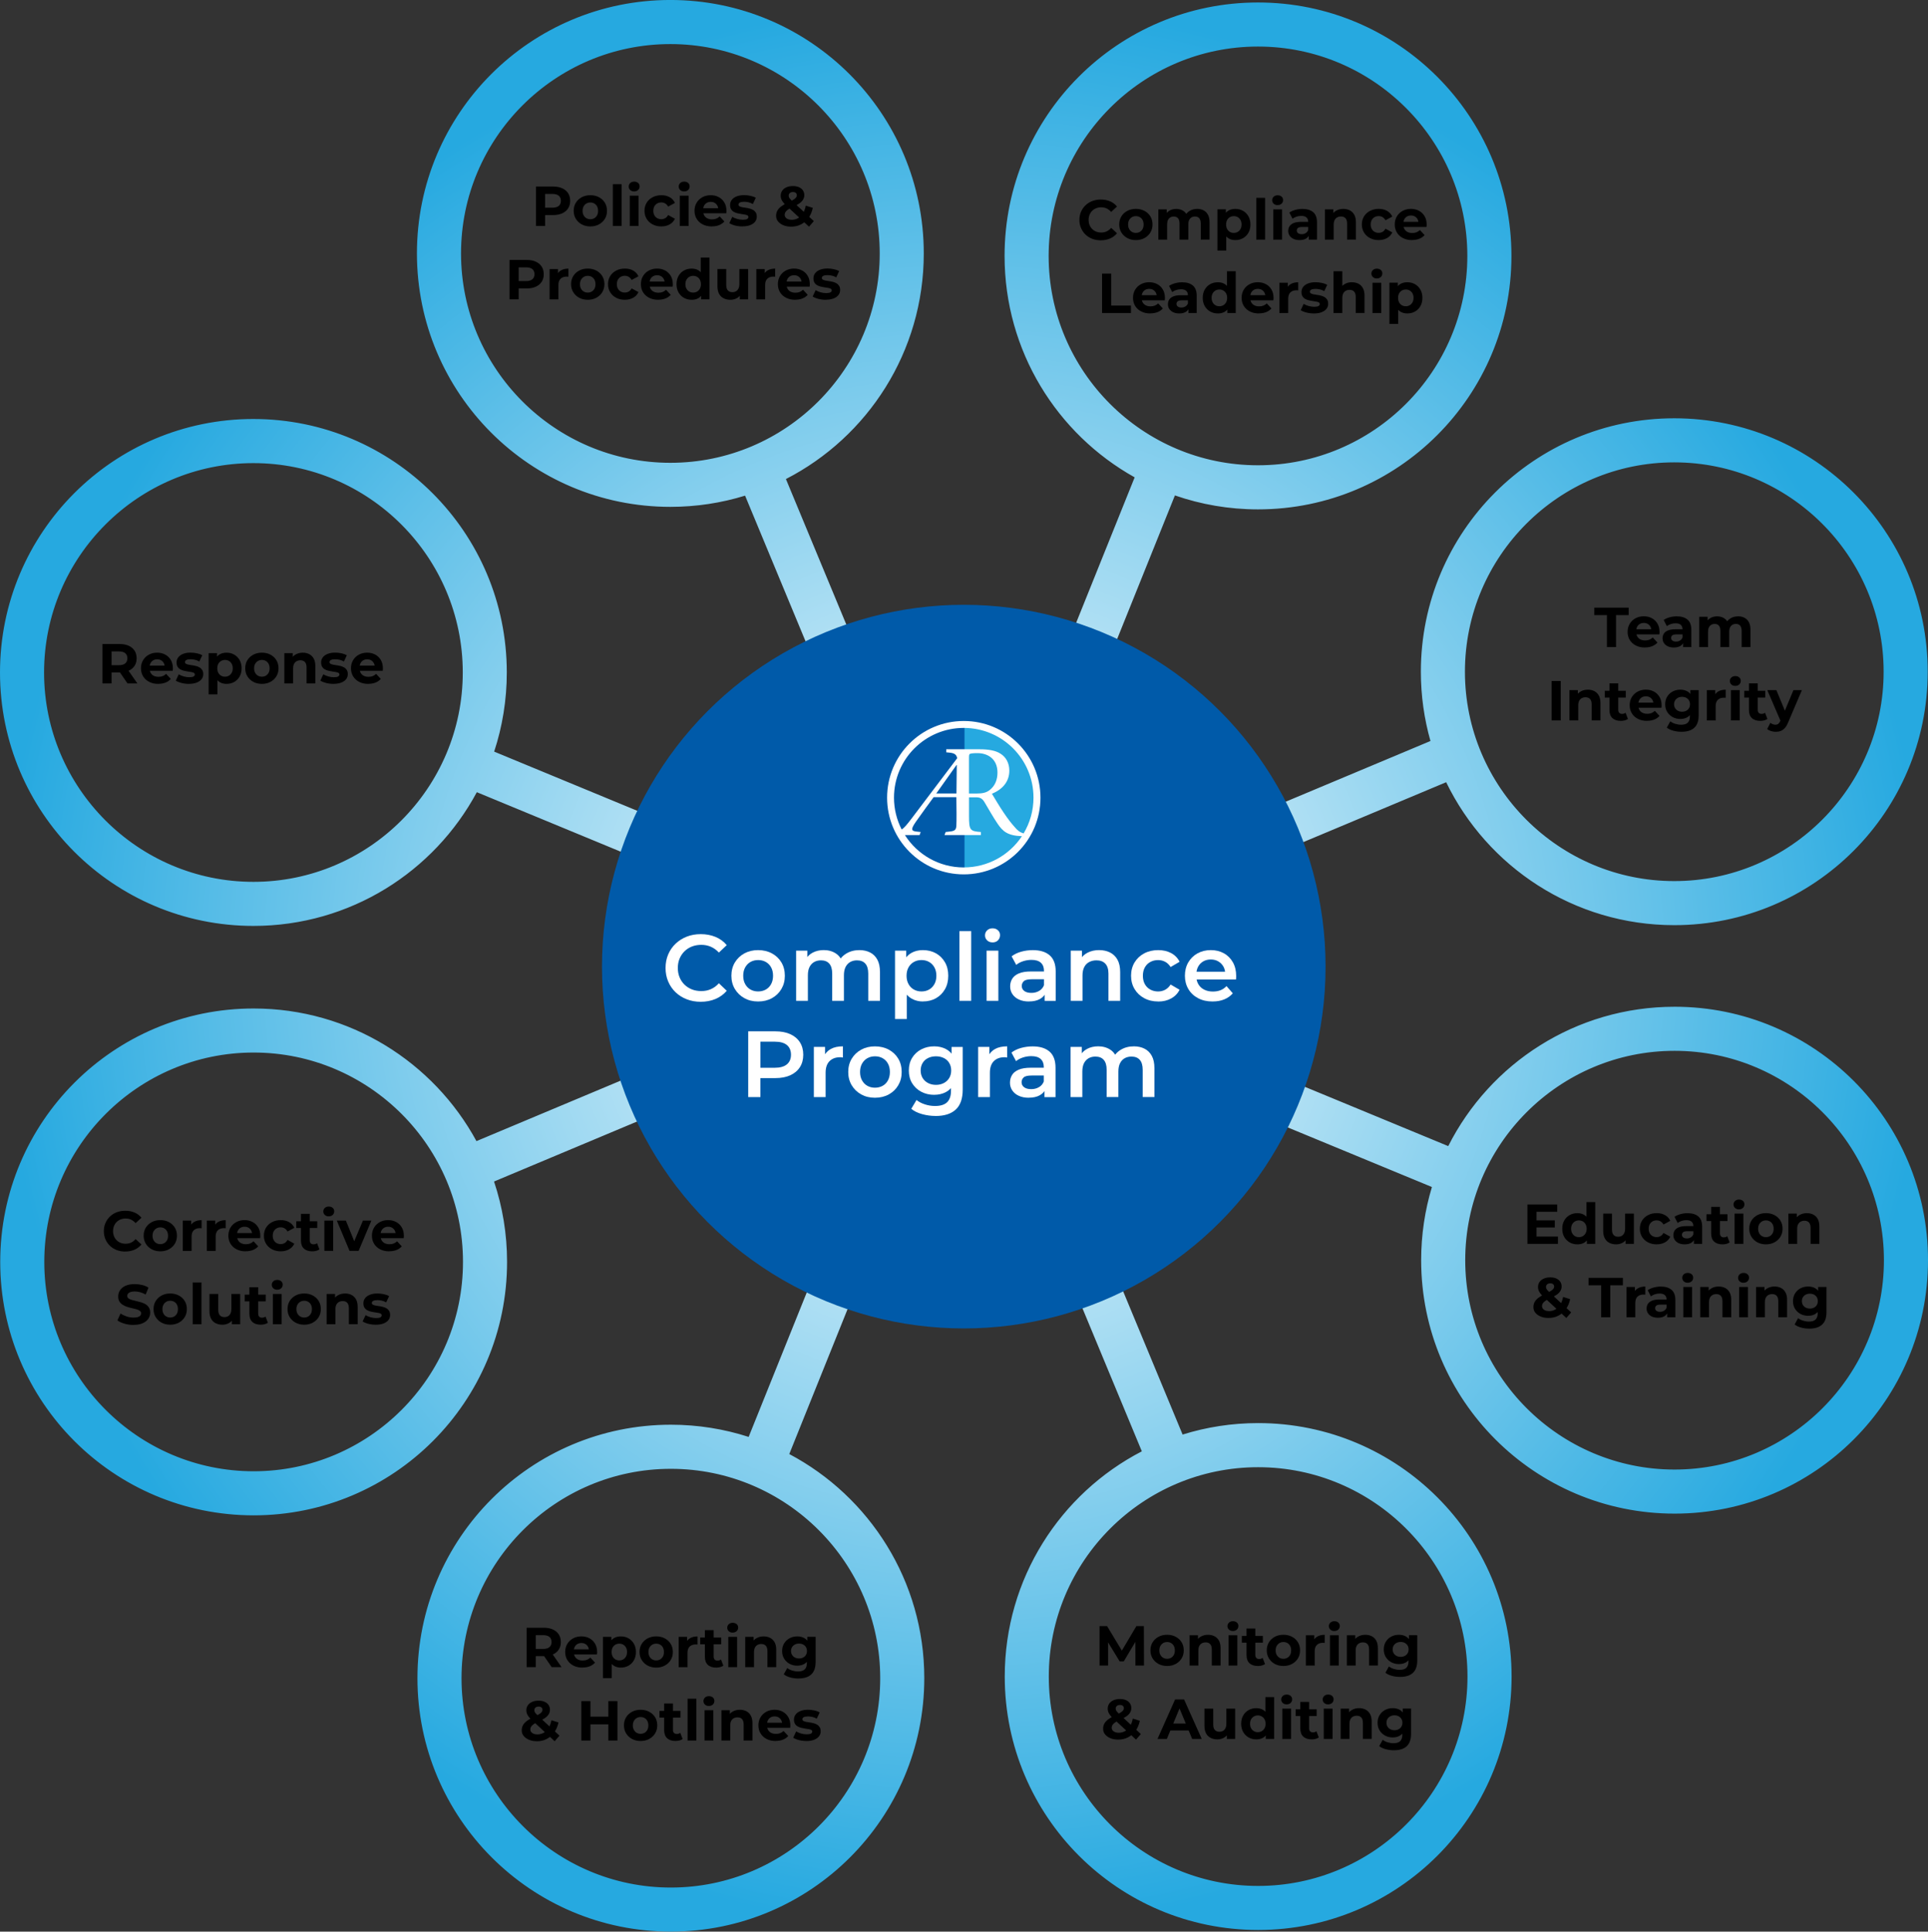 <svg xmlns="http://www.w3.org/2000/svg" xmlns:xlink="http://www.w3.org/1999/xlink" id="Layer_2" viewBox="0 0 787.42 788.84"><rect x="0" y="0" width="787.42" height="788.84" fill="#333333" stroke="none"/><defs><style>.cls-1{fill:#005aa9;}.cls-2{fill:#fff;}.cls-3{fill:#26a9e0;}.cls-4{fill:url(#radial-gradient);}</style><radialGradient id="radial-gradient" cx="393.71" cy="394.42" fx="393.71" fy="394.42" r="394.06" gradientUnits="userSpaceOnUse"><stop offset="0" stop-color="#fff"></stop><stop offset="1" stop-color="#26a9e0"></stop></radialGradient></defs><g id="Layer_1-2"><g><g><path d="m41.83,279.1v-16.1h6.97c1.44,0,2.68.23,3.73.7,1.04.47,1.85,1.14,2.42,2.01s.85,1.92.85,3.13-.28,2.23-.85,3.09c-.57.87-1.37,1.53-2.42,1.99-1.04.46-2.28.69-3.73.69h-4.9l1.66-1.63v6.12h-3.73Zm3.73-5.7l-1.66-1.75h4.69c1.15,0,2.01-.25,2.58-.75s.85-1.18.85-2.06-.28-1.58-.85-2.07c-.57-.49-1.43-.74-2.58-.74h-4.69l1.66-1.77v9.13Zm6.51,5.7l-4.02-5.84h3.98l4.07,5.84h-4.03Z"></path><path d="m64.62,279.29c-1.41,0-2.65-.28-3.71-.83-1.07-.55-1.89-1.31-2.47-2.27-.58-.96-.87-2.05-.87-3.28s.29-2.34.86-3.3c.58-.96,1.36-1.71,2.36-2.25,1-.54,2.12-.82,3.38-.82s2.3.26,3.28.77,1.74,1.25,2.31,2.21.85,2.1.85,3.44c0,.14,0,.29-.02.47s-.03.34-.05.5h-10.05v-2.09h8.17l-1.38.62c0-.64-.13-1.2-.39-1.68-.26-.47-.62-.85-1.08-1.12-.46-.27-1-.4-1.61-.4s-1.15.13-1.62.4c-.47.27-.83.64-1.09,1.13-.26.48-.39,1.05-.39,1.71v.55c0,.68.15,1.27.45,1.78.3.51.72.9,1.27,1.17.54.27,1.18.4,1.92.4.66,0,1.24-.1,1.74-.3.5-.2.95-.5,1.37-.9l1.91,2.07c-.57.64-1.28,1.14-2.14,1.48s-1.85.52-2.97.52Z"></path><path d="m77.16,279.29c-1.06,0-2.07-.13-3.05-.38-.97-.25-1.74-.57-2.31-.95l1.2-2.58c.57.35,1.24.64,2.01.86.77.22,1.54.33,2.29.33.83,0,1.41-.1,1.76-.3.34-.2.52-.48.52-.83,0-.29-.13-.51-.4-.66-.27-.14-.62-.26-1.07-.33-.44-.08-.93-.15-1.46-.23-.53-.08-1.06-.18-1.6-.31-.54-.13-1.03-.33-1.47-.59-.45-.26-.8-.61-1.07-1.06-.27-.45-.4-1.02-.4-1.73,0-.78.23-1.47.68-2.07.45-.6,1.11-1.07,1.97-1.42.86-.34,1.89-.52,3.08-.52.84,0,1.7.09,2.58.28.87.18,1.6.45,2.19.8l-1.2,2.55c-.6-.35-1.2-.59-1.81-.72-.61-.13-1.19-.2-1.76-.2-.8,0-1.38.11-1.75.32s-.55.49-.55.83c0,.31.13.54.4.69.27.15.62.28,1.07.37.44.09.93.17,1.46.24.53.07,1.06.17,1.6.31.54.14,1.02.33,1.46.59.44.25.79.6,1.07,1.04s.41,1.01.41,1.71c0,.77-.23,1.45-.69,2.04s-1.12,1.05-1.99,1.39-1.92.51-3.16.51Z"></path><path d="m85.21,283.57v-16.84h3.43v2.53l-.07,3.68.23,3.66v6.97h-3.59Zm7.31-4.28c-1.04,0-1.96-.23-2.74-.69-.78-.46-1.39-1.16-1.83-2.1-.44-.94-.66-2.14-.66-3.58s.21-2.65.62-3.59c.41-.93,1.01-1.63,1.79-2.09.78-.46,1.72-.69,2.81-.69,1.17,0,2.21.26,3.14.79s1.66,1.27,2.21,2.22c.54.95.82,2.07.82,3.36s-.27,2.43-.82,3.38c-.54.95-1.28,1.69-2.21,2.21s-1.97.78-3.14.78Zm-.62-2.94c.6,0,1.13-.14,1.6-.41.47-.28.84-.67,1.13-1.18.28-.51.43-1.12.43-1.83s-.14-1.33-.43-1.84c-.28-.51-.66-.9-1.13-1.17-.47-.28-1-.41-1.6-.41s-1.13.14-1.61.41c-.48.28-.85.67-1.13,1.17-.28.51-.41,1.12-.41,1.84s.14,1.32.41,1.83c.28.51.65.91,1.13,1.18.47.28,1.01.41,1.61.41Z"></path><path d="m106.96,279.29c-1.32,0-2.49-.28-3.51-.83s-1.82-1.31-2.42-2.27c-.59-.96-.88-2.05-.88-3.28s.29-2.34.88-3.3c.59-.96,1.4-1.71,2.42-2.25s2.19-.82,3.51-.82,2.47.27,3.5.82,1.83,1.29,2.42,2.24c.58.95.87,2.05.87,3.31s-.29,2.32-.87,3.28c-.58.96-1.39,1.71-2.42,2.27s-2.19.83-3.5.83Zm0-2.94c.6,0,1.13-.14,1.61-.41.47-.28.85-.67,1.13-1.18.28-.51.41-1.12.41-1.83s-.14-1.33-.41-1.84c-.28-.51-.65-.9-1.13-1.17-.48-.28-1.01-.41-1.61-.41s-1.13.14-1.61.41c-.47.28-.85.67-1.14,1.17-.28.51-.43,1.12-.43,1.84s.14,1.32.43,1.83c.28.51.66.91,1.14,1.18.48.28,1.01.41,1.61.41Z"></path><path d="m123.66,266.55c.98,0,1.86.2,2.63.59s1.38.99,1.83,1.79c.45.81.67,1.84.67,3.09v7.08h-3.59v-6.53c0-1-.22-1.73-.66-2.21-.44-.47-1.05-.71-1.85-.71-.57,0-1.08.12-1.53.36s-.8.6-1.06,1.09c-.25.49-.38,1.12-.38,1.89v6.12h-3.59v-12.37h3.43v3.43l-.64-1.04c.44-.83,1.08-1.46,1.91-1.91.83-.44,1.77-.67,2.83-.67Z"></path><path d="m136.2,279.29c-1.06,0-2.07-.13-3.05-.38-.97-.25-1.74-.57-2.31-.95l1.2-2.58c.57.35,1.24.64,2.01.86.77.22,1.54.33,2.29.33.83,0,1.41-.1,1.76-.3.34-.2.52-.48.52-.83,0-.29-.13-.51-.4-.66-.27-.14-.62-.26-1.07-.33-.44-.08-.93-.15-1.46-.23-.53-.08-1.06-.18-1.6-.31-.54-.13-1.03-.33-1.47-.59-.45-.26-.8-.61-1.07-1.06-.27-.45-.4-1.02-.4-1.73,0-.78.23-1.47.68-2.07.45-.6,1.11-1.07,1.97-1.42.86-.34,1.89-.52,3.08-.52.84,0,1.7.09,2.58.28.87.18,1.6.45,2.19.8l-1.2,2.55c-.6-.35-1.2-.59-1.81-.72-.61-.13-1.19-.2-1.76-.2-.8,0-1.38.11-1.75.32s-.55.49-.55.83c0,.31.13.54.4.69.27.15.62.28,1.07.37.44.09.93.17,1.46.24.53.07,1.06.17,1.6.31.54.14,1.02.33,1.46.59.44.25.79.6,1.07,1.04s.41,1.01.41,1.71c0,.77-.23,1.45-.69,2.04s-1.12,1.05-1.99,1.39-1.92.51-3.16.51Z"></path><path d="m150.39,279.29c-1.41,0-2.65-.28-3.71-.83-1.07-.55-1.89-1.31-2.47-2.27-.58-.96-.87-2.05-.87-3.28s.29-2.34.86-3.3c.58-.96,1.36-1.71,2.36-2.25,1-.54,2.12-.82,3.38-.82s2.3.26,3.28.77,1.74,1.25,2.31,2.21.85,2.1.85,3.44c0,.14,0,.29-.02.47s-.03.34-.05.5h-10.05v-2.09h8.17l-1.38.62c0-.64-.13-1.2-.39-1.68-.26-.47-.62-.85-1.08-1.12-.46-.27-1-.4-1.61-.4s-1.15.13-1.62.4c-.47.27-.83.64-1.09,1.13-.26.48-.39,1.05-.39,1.71v.55c0,.68.15,1.27.45,1.78.3.51.72.9,1.27,1.17.54.27,1.18.4,1.92.4.66,0,1.24-.1,1.74-.3.5-.2.95-.5,1.37-.9l1.91,2.07c-.57.64-1.28,1.14-2.14,1.48s-1.85.52-2.97.52Z"></path></g><g><path d="m51.13,511.11c-1.24,0-2.4-.2-3.46-.61s-1.99-.99-2.77-1.74c-.78-.75-1.39-1.63-1.83-2.65-.44-1.01-.66-2.12-.66-3.33s.22-2.32.66-3.33c.44-1.01,1.05-1.89,1.84-2.65.79-.75,1.71-1.33,2.77-1.74s2.22-.61,3.47-.61c1.4,0,2.66.24,3.78.72s2.07,1.19,2.84,2.13l-2.39,2.21c-.55-.63-1.17-1.1-1.84-1.42-.67-.31-1.41-.47-2.21-.47-.75,0-1.44.12-2.07.37s-1.17.6-1.63,1.06c-.46.46-.82,1-1.07,1.63-.25.63-.38,1.33-.38,2.09s.13,1.46.38,2.09c.25.63.61,1.17,1.07,1.63s1,.81,1.63,1.06c.63.25,1.32.37,2.07.37.8,0,1.53-.16,2.21-.47.67-.31,1.29-.79,1.84-1.44l2.39,2.21c-.77.94-1.71,1.65-2.84,2.14s-2.4.74-3.81.74Z"></path><path d="m65.48,511.02c-1.32,0-2.49-.28-3.51-.83-1.02-.55-1.82-1.31-2.42-2.27-.59-.96-.88-2.05-.88-3.28s.29-2.34.88-3.3c.59-.96,1.4-1.71,2.42-2.25,1.02-.54,2.19-.82,3.51-.82s2.47.27,3.5.82c1.03.54,1.83,1.29,2.42,2.24.58.95.87,2.05.87,3.31s-.29,2.32-.87,3.28c-.58.96-1.39,1.71-2.42,2.27-1.03.55-2.19.83-3.5.83Zm0-2.94c.6,0,1.13-.14,1.61-.41.47-.28.85-.67,1.13-1.18.28-.51.41-1.12.41-1.83s-.14-1.33-.41-1.84c-.28-.51-.65-.9-1.13-1.17-.48-.28-1.01-.41-1.61-.41s-1.13.14-1.61.41c-.47.28-.85.67-1.14,1.17-.28.51-.43,1.12-.43,1.84s.14,1.31.43,1.83c.28.51.66.91,1.14,1.18.48.28,1.01.41,1.61.41Z"></path><path d="m74.65,510.84v-12.37h3.43v3.5l-.48-1.01c.37-.88.96-1.54,1.77-1.99.81-.45,1.8-.68,2.97-.68v3.31c-.15-.01-.29-.03-.41-.03s-.25-.01-.39-.01c-.98,0-1.78.28-2.38.84-.61.56-.91,1.43-.91,2.61v5.84h-3.59Z"></path><path d="m84.48,510.84v-12.37h3.43v3.5l-.48-1.01c.37-.88.96-1.54,1.77-1.99.81-.45,1.8-.68,2.97-.68v3.31c-.15-.01-.29-.03-.41-.03s-.25-.01-.39-.01c-.98,0-1.78.28-2.38.84-.61.56-.91,1.43-.91,2.61v5.84h-3.59Z"></path><path d="m100.32,511.02c-1.41,0-2.65-.28-3.71-.83-1.07-.55-1.89-1.31-2.47-2.27-.58-.96-.87-2.05-.87-3.28s.29-2.34.86-3.3,1.36-1.71,2.36-2.25c1-.54,2.12-.82,3.38-.82s2.3.26,3.28.77c.97.51,1.74,1.25,2.31,2.21.57.96.85,2.1.85,3.44,0,.14,0,.3-.02.47-.02.18-.03.34-.05.49h-10.05v-2.09h8.17l-1.38.62c0-.64-.13-1.2-.39-1.68s-.62-.85-1.08-1.12-1-.4-1.61-.4-1.15.13-1.62.4-.83.64-1.09,1.13c-.26.48-.39,1.05-.39,1.71v.55c0,.67.15,1.27.45,1.78.3.51.72.9,1.27,1.17.54.27,1.18.4,1.92.4.66,0,1.24-.1,1.74-.3.5-.2.95-.5,1.37-.9l1.91,2.07c-.57.64-1.28,1.14-2.14,1.48-.86.34-1.85.52-2.97.52Z"></path><path d="m114.67,511.02c-1.33,0-2.52-.27-3.56-.82-1.04-.54-1.86-1.3-2.45-2.27-.59-.97-.88-2.06-.88-3.29s.29-2.34.88-3.3c.59-.96,1.41-1.71,2.45-2.25,1.04-.54,2.23-.82,3.56-.82s2.44.27,3.4.82c.97.54,1.68,1.32,2.14,2.33l-2.78,1.5c-.32-.58-.72-1.01-1.21-1.29-.48-.28-1.01-.41-1.58-.41-.61,0-1.17.14-1.66.41-.49.28-.88.67-1.16,1.17-.28.51-.43,1.12-.43,1.84s.14,1.33.43,1.84c.28.51.67.9,1.16,1.17.49.28,1.04.41,1.66.41.57,0,1.09-.13,1.58-.4.48-.27.89-.7,1.21-1.3l2.78,1.52c-.46,1-1.17,1.77-2.14,2.31-.97.54-2.1.82-3.4.82Z"></path><path d="m121,501.5v-2.76h8.58v2.76h-8.58Zm6.53,9.52c-1.46,0-2.59-.37-3.4-1.12-.81-.74-1.22-1.85-1.22-3.32v-10.86h3.59v10.81c0,.52.14.92.41,1.21.28.28.65.42,1.13.42.57,0,1.05-.15,1.45-.46l.97,2.53c-.37.26-.81.46-1.32.59s-1.05.2-1.6.2Z"></path><path d="m134.27,496.74c-.66,0-1.2-.19-1.61-.58s-.62-.86-.62-1.43.21-1.04.62-1.43c.41-.38.95-.57,1.61-.57s1.2.18,1.61.54c.41.36.62.82.62,1.39,0,.6-.2,1.09-.61,1.48s-.95.59-1.62.59Zm-1.79,14.1v-12.37h3.59v12.37h-3.59Z"></path><path d="m142.76,510.84l-5.2-12.37h3.7l4.32,10.65h-1.84l4.49-10.65h3.45l-5.22,12.37h-3.7Z"></path><path d="m158.95,511.02c-1.41,0-2.65-.28-3.71-.83-1.07-.55-1.89-1.31-2.47-2.27-.58-.96-.87-2.05-.87-3.28s.29-2.34.86-3.3,1.36-1.71,2.36-2.25c1-.54,2.12-.82,3.38-.82s2.3.26,3.28.77c.97.51,1.74,1.25,2.31,2.21.57.96.85,2.1.85,3.44,0,.14,0,.3-.02.47-.02.18-.03.34-.05.49h-10.05v-2.09h8.17l-1.38.62c0-.64-.13-1.2-.39-1.68s-.62-.85-1.08-1.12-1-.4-1.61-.4-1.15.13-1.62.4-.83.64-1.09,1.13c-.26.48-.39,1.05-.39,1.71v.55c0,.67.15,1.27.45,1.78.3.51.72.9,1.27,1.17.54.27,1.18.4,1.92.4.66,0,1.24-.1,1.74-.3.5-.2.95-.5,1.37-.9l1.91,2.07c-.57.64-1.28,1.14-2.14,1.48-.86.34-1.85.52-2.97.52Z"></path><path d="m54.51,541.08c-1.29,0-2.52-.17-3.7-.52-1.18-.35-2.13-.79-2.85-1.35l1.27-2.81c.69.49,1.51.89,2.45,1.21.94.31,1.9.47,2.86.47.74,0,1.33-.07,1.78-.22.45-.15.79-.35,1-.61s.32-.56.32-.9c0-.43-.17-.77-.51-1.02-.34-.25-.78-.46-1.33-.62-.55-.16-1.16-.31-1.83-.46-.67-.14-1.33-.33-2-.54-.67-.21-1.28-.49-1.83-.83s-1-.78-1.35-1.33-.52-1.26-.52-2.12c0-.92.25-1.76.75-2.52.5-.76,1.25-1.37,2.25-1.82,1-.45,2.27-.68,3.78-.68,1.01,0,2.01.12,2.99.36.98.24,1.85.59,2.6,1.07l-1.15,2.83c-.75-.43-1.5-.75-2.25-.95-.75-.21-1.49-.31-2.21-.31s-1.31.08-1.77.25-.79.39-.99.66c-.2.27-.3.58-.3.93,0,.41.17.75.51,1,.34.25.78.46,1.33.61.55.15,1.16.31,1.83.46.67.15,1.33.33,2,.53s1.28.47,1.83.8c.55.34,1,.78,1.35,1.33.34.55.52,1.25.52,2.09,0,.91-.25,1.73-.76,2.48-.51.75-1.26,1.36-2.27,1.82-1,.46-2.27.69-3.81.69Z"></path><path d="m69.52,540.99c-1.32,0-2.49-.28-3.51-.83-1.02-.55-1.82-1.31-2.42-2.27-.59-.96-.88-2.05-.88-3.28s.29-2.34.88-3.3c.59-.96,1.4-1.71,2.42-2.25,1.02-.54,2.19-.82,3.51-.82s2.47.27,3.5.82c1.03.54,1.83,1.29,2.42,2.24.58.95.87,2.05.87,3.31s-.29,2.32-.87,3.28c-.58.96-1.39,1.71-2.42,2.27-1.03.55-2.19.83-3.5.83Zm0-2.94c.6,0,1.13-.14,1.61-.41.47-.28.85-.67,1.13-1.18.28-.51.41-1.12.41-1.83s-.14-1.33-.41-1.84c-.28-.51-.65-.9-1.13-1.17-.48-.28-1.01-.41-1.61-.41s-1.13.14-1.61.41c-.47.28-.85.67-1.14,1.17-.28.51-.43,1.12-.43,1.84s.14,1.31.43,1.83c.28.51.66.91,1.14,1.18.48.28,1.01.41,1.61.41Z"></path><path d="m78.7,540.8v-17.07h3.59v17.07h-3.59Z"></path><path d="m90.85,540.99c-1.03,0-1.94-.2-2.75-.6-.81-.4-1.43-1.01-1.88-1.83-.44-.82-.67-1.87-.67-3.14v-6.99h3.59v6.46c0,1.03.22,1.78.66,2.27.44.48,1.05.72,1.85.72.55,0,1.04-.12,1.47-.36.43-.24.77-.61,1.01-1.1.25-.5.37-1.12.37-1.87v-6.12h3.59v12.37h-3.4v-3.4l.62.99c-.41.86-1.02,1.51-1.83,1.94-.81.44-1.68.66-2.63.66Z"></path><path d="m99.95,531.46v-2.76h8.58v2.76h-8.58Zm6.53,9.52c-1.46,0-2.59-.37-3.4-1.12-.81-.74-1.22-1.85-1.22-3.32v-10.86h3.59v10.81c0,.52.14.92.41,1.21.28.28.65.42,1.13.42.57,0,1.05-.15,1.45-.46l.97,2.53c-.37.26-.81.46-1.32.59s-1.05.2-1.6.2Z"></path><path d="m113.23,526.7c-.66,0-1.2-.19-1.61-.58s-.62-.86-.62-1.43.21-1.04.62-1.43c.41-.38.95-.57,1.61-.57s1.2.18,1.61.54c.41.36.62.82.62,1.39,0,.6-.2,1.09-.61,1.48s-.95.59-1.62.59Zm-1.79,14.1v-12.37h3.59v12.37h-3.59Z"></path><path d="m124.24,540.99c-1.32,0-2.49-.28-3.51-.83-1.02-.55-1.82-1.31-2.42-2.27-.59-.96-.88-2.05-.88-3.28s.29-2.34.88-3.3c.59-.96,1.4-1.71,2.42-2.25,1.02-.54,2.19-.82,3.51-.82s2.47.27,3.5.82c1.03.54,1.83,1.29,2.42,2.24.58.95.87,2.05.87,3.31s-.29,2.32-.87,3.28c-.58.96-1.39,1.71-2.42,2.27-1.03.55-2.19.83-3.5.83Zm0-2.94c.6,0,1.13-.14,1.61-.41.47-.28.85-.67,1.13-1.18.28-.51.41-1.12.41-1.83s-.14-1.33-.41-1.84c-.28-.51-.65-.9-1.13-1.17-.48-.28-1.01-.41-1.61-.41s-1.13.14-1.61.41c-.47.28-.85.67-1.14,1.17-.28.51-.43,1.12-.43,1.84s.14,1.31.43,1.83c.28.51.66.91,1.14,1.18.48.28,1.01.41,1.61.41Z"></path><path d="m140.94,528.24c.98,0,1.86.2,2.63.59s1.38.99,1.83,1.79c.45.81.67,1.84.67,3.09v7.08h-3.59v-6.53c0-1-.22-1.73-.66-2.21s-1.05-.71-1.85-.71c-.57,0-1.08.12-1.53.36-.45.24-.8.6-1.06,1.09-.25.49-.38,1.12-.38,1.89v6.12h-3.59v-12.37h3.43v3.43l-.64-1.04c.44-.83,1.08-1.46,1.91-1.91.83-.44,1.77-.67,2.83-.67Z"></path><path d="m153.47,540.99c-1.06,0-2.07-.13-3.05-.38s-1.74-.57-2.31-.95l1.2-2.58c.57.35,1.24.64,2.01.86.77.22,1.54.33,2.29.33.83,0,1.41-.1,1.76-.3.34-.2.52-.47.52-.83,0-.29-.13-.51-.4-.66-.27-.15-.62-.26-1.07-.33-.44-.08-.93-.15-1.46-.23-.53-.08-1.06-.18-1.6-.31-.54-.13-1.03-.33-1.47-.59-.45-.26-.8-.61-1.07-1.06-.27-.44-.4-1.02-.4-1.72,0-.78.23-1.47.68-2.07s1.11-1.07,1.97-1.41c.86-.35,1.89-.52,3.08-.52.84,0,1.7.09,2.58.28.87.18,1.6.45,2.19.8l-1.2,2.55c-.6-.35-1.2-.59-1.81-.72s-1.19-.2-1.76-.2c-.8,0-1.38.11-1.75.32-.37.21-.55.49-.55.83,0,.31.13.54.4.69.27.15.62.28,1.07.37.44.09.93.17,1.46.24.53.07,1.06.17,1.6.31s1.02.33,1.46.59c.44.25.79.6,1.07,1.04.28.44.41,1.01.41,1.71,0,.77-.23,1.45-.69,2.04-.46.59-1.12,1.05-1.99,1.39-.87.34-1.92.51-3.16.51Z"></path></g><g><path d="m215.08,680.84v-16.1h6.97c1.44,0,2.68.23,3.73.7,1.04.47,1.85,1.14,2.42,2.01s.85,1.92.85,3.13-.28,2.23-.85,3.09-1.37,1.53-2.42,1.99c-1.04.46-2.28.69-3.73.69h-4.9l1.66-1.63v6.12h-3.73Zm3.73-5.7l-1.66-1.75h4.69c1.15,0,2.01-.25,2.58-.75s.85-1.18.85-2.06-.28-1.58-.85-2.07c-.57-.49-1.43-.74-2.58-.74h-4.69l1.66-1.77v9.13Zm6.51,5.7l-4.02-5.84h3.98l4.07,5.84h-4.03Z"></path><path d="m237.88,681.02c-1.41,0-2.65-.28-3.71-.83-1.07-.55-1.89-1.31-2.47-2.27-.58-.96-.87-2.05-.87-3.28s.29-2.34.86-3.3c.58-.96,1.36-1.71,2.36-2.25,1-.54,2.12-.82,3.38-.82s2.3.26,3.28.77,1.74,1.25,2.31,2.21.85,2.1.85,3.44c0,.14,0,.29-.02.47-.02.18-.03.34-.05.49h-10.05v-2.09h8.17l-1.38.62c0-.64-.13-1.2-.39-1.68-.26-.47-.62-.85-1.08-1.12-.46-.27-1-.4-1.61-.4s-1.15.13-1.62.4c-.47.27-.83.64-1.09,1.13-.26.48-.39,1.05-.39,1.71v.55c0,.67.15,1.27.45,1.78.3.51.72.91,1.27,1.17.54.27,1.18.4,1.92.4.66,0,1.24-.1,1.74-.3.5-.2.95-.5,1.37-.9l1.91,2.07c-.57.64-1.28,1.14-2.14,1.48-.86.34-1.85.52-2.97.52Z"></path><path d="m246.25,685.3v-16.84h3.43v2.53l-.07,3.68.23,3.66v6.97h-3.59Zm7.31-4.28c-1.04,0-1.96-.23-2.74-.69-.78-.46-1.39-1.16-1.83-2.1-.44-.94-.66-2.13-.66-3.58s.21-2.65.62-3.59,1.01-1.63,1.79-2.09,1.72-.69,2.81-.69c1.17,0,2.21.26,3.14.79.93.53,1.66,1.27,2.21,2.22.54.95.82,2.07.82,3.36s-.27,2.43-.82,3.38c-.54.95-1.28,1.69-2.21,2.21s-1.97.78-3.14.78Zm-.62-2.94c.6,0,1.13-.14,1.6-.41s.84-.67,1.13-1.18c.28-.51.43-1.12.43-1.83s-.14-1.33-.43-1.84c-.28-.51-.66-.9-1.13-1.17-.47-.28-1-.41-1.6-.41s-1.13.14-1.61.41c-.48.28-.85.67-1.13,1.17-.28.51-.41,1.12-.41,1.84s.14,1.31.41,1.83c.28.51.65.91,1.13,1.18.47.28,1.01.41,1.61.41Z"></path><path d="m268.01,681.02c-1.32,0-2.49-.28-3.51-.83s-1.82-1.31-2.42-2.27c-.59-.96-.88-2.05-.88-3.28s.29-2.34.88-3.3c.59-.96,1.4-1.71,2.42-2.25s2.19-.82,3.51-.82,2.47.27,3.5.82,1.83,1.29,2.42,2.24c.58.95.87,2.05.87,3.31s-.29,2.32-.87,3.28c-.58.96-1.39,1.71-2.42,2.27s-2.19.83-3.5.83Zm0-2.94c.6,0,1.13-.14,1.61-.41.47-.28.85-.67,1.13-1.18.28-.51.41-1.12.41-1.83s-.14-1.33-.41-1.84c-.28-.51-.65-.9-1.13-1.17-.48-.28-1.01-.41-1.61-.41s-1.13.14-1.61.41c-.47.28-.85.67-1.14,1.17-.28.51-.43,1.12-.43,1.84s.14,1.31.43,1.83c.28.51.66.91,1.14,1.18.48.28,1.01.41,1.61.41Z"></path><path d="m277.18,680.84v-12.37h3.43v3.5l-.48-1.01c.37-.87.96-1.54,1.77-1.99.81-.45,1.8-.68,2.97-.68v3.31c-.15-.01-.29-.03-.41-.03s-.25-.01-.39-.01c-.98,0-1.78.28-2.38.84s-.91,1.43-.91,2.61v5.84h-3.59Z"></path><path d="m285.97,671.5v-2.76h8.58v2.76h-8.58Zm6.53,9.52c-1.46,0-2.59-.37-3.4-1.12-.81-.74-1.22-1.85-1.22-3.32v-10.86h3.59v10.81c0,.52.14.92.41,1.21.28.28.65.42,1.13.42.57,0,1.05-.15,1.45-.46l.97,2.53c-.37.26-.81.46-1.32.59-.51.13-1.05.2-1.6.2Z"></path><path d="m299.24,666.74c-.66,0-1.2-.19-1.61-.58-.41-.38-.62-.86-.62-1.43s.21-1.04.62-1.43c.41-.38.95-.58,1.61-.58s1.2.18,1.61.54c.41.36.62.82.62,1.39,0,.6-.2,1.09-.61,1.48-.41.39-.95.59-1.62.59Zm-1.79,14.1v-12.37h3.59v12.37h-3.59Z"></path><path d="m311.89,668.28c.98,0,1.86.2,2.63.59.77.39,1.38.99,1.83,1.79.45.81.67,1.84.67,3.09v7.08h-3.59v-6.53c0-1-.22-1.73-.66-2.21-.44-.47-1.05-.71-1.85-.71-.57,0-1.08.12-1.53.36-.45.24-.8.6-1.06,1.09-.25.49-.38,1.12-.38,1.89v6.12h-3.59v-12.37h3.43v3.43l-.64-1.04c.44-.83,1.08-1.46,1.91-1.91s1.77-.67,2.83-.67Z"></path><path d="m325.62,680.24c-1.15,0-2.19-.25-3.12-.75-.93-.5-1.67-1.2-2.23-2.09-.56-.9-.84-1.94-.84-3.14s.28-2.26.84-3.16,1.3-1.59,2.23-2.08c.93-.49,1.97-.74,3.12-.74,1.04,0,1.96.21,2.76.63.8.42,1.42,1.07,1.86,1.95.44.88.67,2.01.67,3.39s-.22,2.49-.67,3.37-1.07,1.54-1.86,1.97c-.8.43-1.72.64-2.76.64Zm.55,5.24c-1.17,0-2.29-.14-3.37-.43-1.08-.28-1.98-.71-2.7-1.28l1.43-2.58c.52.43,1.18.77,1.99,1.02s1.6.38,2.38.38c1.27,0,2.2-.28,2.77-.85s.86-1.41.86-2.53v-1.86l.23-3.11-.05-3.13v-2.67h3.4v10.3c0,2.3-.6,3.99-1.79,5.08-1.2,1.09-2.91,1.63-5.15,1.63Zm.16-8.19c.63,0,1.19-.13,1.68-.38.49-.25.87-.61,1.15-1.07.28-.46.41-.99.41-1.59s-.14-1.15-.41-1.6c-.28-.45-.66-.81-1.15-1.06-.49-.25-1.05-.38-1.68-.38s-1.19.13-1.68.38c-.49.25-.88.61-1.16,1.06-.28.45-.43.99-.43,1.6s.14,1.13.43,1.59c.28.46.67.82,1.16,1.07.49.25,1.05.38,1.68.38Z"></path><path d="m219.22,711.08c-1.18,0-2.23-.19-3.15-.58s-1.65-.9-2.19-1.56-.8-1.42-.8-2.28c0-.8.18-1.51.53-2.15.35-.64.91-1.23,1.68-1.79s1.74-1.11,2.92-1.64c.86-.4,1.53-.75,2.02-1.06.49-.31.83-.6,1.03-.88.2-.28.3-.57.3-.86,0-.4-.13-.72-.4-.97-.27-.25-.66-.37-1.18-.37-.55,0-.98.14-1.29.41-.31.28-.46.63-.46,1.06,0,.23.05.46.14.68.09.22.27.47.53.76.26.28.63.65,1.1,1.09l8.49,7.87-1.96,2.28-9.36-8.69c-.54-.49-.97-.95-1.29-1.38-.32-.43-.56-.85-.7-1.26-.15-.41-.22-.84-.22-1.29,0-.78.21-1.47.62-2.07s1-1.06,1.75-1.39c.75-.33,1.63-.49,2.64-.49.94,0,1.74.15,2.43.45s1.22.72,1.61,1.28c.39.55.59,1.21.59,1.98,0,.67-.17,1.29-.51,1.85s-.86,1.08-1.58,1.58c-.71.49-1.64.99-2.79,1.5-.78.35-1.4.69-1.85,1.02s-.78.66-.98,1c-.2.34-.3.71-.3,1.13,0,.38.12.73.36,1.03.24.31.57.54,1,.71.43.17.93.25,1.52.25.94,0,1.79-.22,2.58-.66.78-.44,1.45-1.09,1.99-1.96.54-.87.93-1.92,1.16-3.16l2.88.9c-.32,1.56-.9,2.92-1.73,4.07-.83,1.15-1.85,2.04-3.06,2.67-1.21.63-2.57.94-4.07.94Z"></path><path d="m241.14,710.8h-3.73v-16.1h3.73v16.1Zm7.59-6.6h-7.87v-3.15h7.87v3.15Zm-.28-9.5h3.73v16.1h-3.73v-16.1Z"></path><path d="m261.64,710.99c-1.32,0-2.49-.28-3.51-.83s-1.82-1.31-2.42-2.27c-.59-.96-.88-2.05-.88-3.28s.29-2.34.88-3.3c.59-.96,1.4-1.71,2.42-2.25s2.19-.82,3.51-.82,2.47.27,3.5.82,1.83,1.29,2.42,2.24c.58.95.87,2.05.87,3.31s-.29,2.32-.87,3.28c-.58.96-1.39,1.71-2.42,2.27s-2.19.83-3.5.83Zm0-2.94c.6,0,1.13-.14,1.61-.41.47-.28.85-.67,1.13-1.18.28-.51.41-1.12.41-1.83s-.14-1.33-.41-1.84c-.28-.51-.65-.9-1.13-1.17-.48-.28-1.01-.41-1.61-.41s-1.13.14-1.61.41c-.47.28-.85.67-1.14,1.17-.28.51-.43,1.12-.43,1.84s.14,1.31.43,1.83c.28.51.66.91,1.14,1.18.48.28,1.01.41,1.61.41Z"></path><path d="m269.34,701.46v-2.76h8.58v2.76h-8.58Zm6.53,9.52c-1.46,0-2.59-.37-3.4-1.12-.81-.74-1.22-1.85-1.22-3.32v-10.86h3.59v10.81c0,.52.14.92.41,1.21.28.28.65.42,1.13.42.57,0,1.05-.15,1.45-.46l.97,2.53c-.37.26-.81.46-1.32.59-.51.13-1.05.2-1.6.2Z"></path><path d="m280.82,710.8v-17.07h3.59v17.07h-3.59Z"></path><path d="m289.53,696.7c-.66,0-1.2-.19-1.61-.58-.41-.38-.62-.86-.62-1.43s.21-1.04.62-1.43c.41-.38.95-.58,1.61-.58s1.2.18,1.61.54c.41.36.62.82.62,1.39,0,.6-.2,1.09-.61,1.48-.41.39-.95.59-1.62.59Zm-1.79,14.1v-12.37h3.59v12.37h-3.59Z"></path><path d="m302.18,698.24c.98,0,1.86.2,2.63.59.77.39,1.38.99,1.83,1.79.45.81.67,1.84.67,3.09v7.08h-3.59v-6.53c0-1-.22-1.73-.66-2.21-.44-.47-1.05-.71-1.85-.71-.57,0-1.08.12-1.53.36-.45.24-.8.6-1.06,1.09-.25.49-.38,1.12-.38,1.89v6.12h-3.59v-12.37h3.43v3.43l-.64-1.04c.44-.83,1.08-1.46,1.91-1.91s1.77-.67,2.83-.67Z"></path><path d="m316.79,710.99c-1.41,0-2.65-.28-3.71-.83-1.07-.55-1.89-1.31-2.47-2.27-.58-.96-.87-2.05-.87-3.28s.29-2.34.86-3.3c.58-.96,1.36-1.71,2.36-2.25,1-.54,2.12-.82,3.38-.82s2.3.26,3.28.77,1.74,1.25,2.31,2.21.85,2.1.85,3.44c0,.14,0,.29-.02.47-.02.18-.03.34-.05.49h-10.05v-2.09h8.17l-1.38.62c0-.64-.13-1.2-.39-1.68-.26-.47-.62-.85-1.08-1.12-.46-.27-1-.4-1.61-.4s-1.15.13-1.62.4c-.47.27-.83.64-1.09,1.13-.26.48-.39,1.05-.39,1.71v.55c0,.67.15,1.27.45,1.78.3.51.72.91,1.27,1.17.54.27,1.18.4,1.92.4.66,0,1.24-.1,1.74-.3.5-.2.95-.5,1.37-.9l1.91,2.07c-.57.64-1.28,1.14-2.14,1.48-.86.34-1.85.52-2.97.52Z"></path><path d="m329.32,710.99c-1.06,0-2.07-.13-3.05-.38s-1.74-.57-2.31-.95l1.2-2.58c.57.35,1.24.64,2.01.86.77.22,1.54.33,2.29.33.83,0,1.41-.1,1.76-.3.34-.2.52-.47.52-.83,0-.29-.13-.51-.4-.66-.27-.15-.62-.26-1.07-.33-.44-.08-.93-.15-1.46-.23-.53-.08-1.06-.18-1.6-.31-.54-.13-1.03-.33-1.47-.59-.45-.26-.8-.61-1.07-1.06-.27-.44-.4-1.02-.4-1.72,0-.78.23-1.47.68-2.07.45-.6,1.11-1.07,1.97-1.41.86-.35,1.89-.52,3.08-.52.84,0,1.7.09,2.58.28.87.18,1.6.45,2.19.81l-1.2,2.55c-.6-.35-1.2-.59-1.81-.72-.61-.13-1.19-.2-1.76-.2-.8,0-1.38.11-1.75.32s-.55.49-.55.83c0,.31.13.54.4.69.27.15.62.28,1.07.37.44.09.93.17,1.46.24.53.07,1.06.17,1.6.31.54.14,1.02.33,1.46.59.44.25.79.6,1.07,1.04.28.44.41,1.01.41,1.71,0,.77-.23,1.45-.69,2.04-.46.59-1.12,1.05-1.99,1.39-.87.34-1.92.51-3.16.51Z"></path></g><g><path d="m218.89,92.28v-16.1h6.97c1.44,0,2.68.23,3.73.7,1.04.47,1.85,1.14,2.42,2.01.57.87.85,1.92.85,3.13s-.28,2.23-.85,3.1-1.37,1.54-2.42,2.01c-1.04.47-2.28.7-3.73.7h-4.9l1.66-1.68v6.12h-3.73Zm3.73-5.7l-1.66-1.77h4.69c1.15,0,2.01-.25,2.58-.74.57-.49.85-1.17.85-2.05s-.28-1.58-.85-2.07c-.57-.49-1.43-.74-2.58-.74h-4.69l1.66-1.77v9.13Z"></path><path d="m241.11,92.47c-1.32,0-2.49-.28-3.51-.83-1.02-.55-1.82-1.31-2.42-2.27-.59-.96-.88-2.05-.88-3.28s.29-2.34.88-3.3c.59-.96,1.4-1.71,2.42-2.25,1.02-.54,2.19-.82,3.51-.82s2.47.27,3.5.82c1.03.54,1.83,1.29,2.42,2.24.58.95.87,2.05.87,3.31s-.29,2.32-.87,3.28c-.58.96-1.39,1.71-2.42,2.27-1.03.55-2.19.83-3.5.83Zm0-2.94c.6,0,1.13-.14,1.61-.41.47-.28.85-.67,1.13-1.18.28-.51.41-1.12.41-1.83s-.14-1.33-.41-1.84c-.28-.51-.65-.9-1.13-1.17-.48-.28-1.01-.41-1.61-.41s-1.13.14-1.61.41c-.47.28-.85.67-1.14,1.17-.28.51-.43,1.12-.43,1.84s.14,1.32.43,1.83c.28.51.66.91,1.14,1.18.48.28,1.01.41,1.61.41Z"></path><path d="m250.29,92.28v-17.07h3.59v17.07h-3.59Z"></path><path d="m259,78.18c-.66,0-1.2-.19-1.61-.57-.41-.38-.62-.86-.62-1.43s.21-1.04.62-1.43c.41-.38.95-.58,1.61-.58s1.2.18,1.61.54c.41.36.62.82.62,1.39,0,.6-.2,1.09-.61,1.48-.41.39-.95.59-1.62.59Zm-1.79,14.1v-12.37h3.59v12.37h-3.59Z"></path><path d="m270.11,92.47c-1.33,0-2.52-.27-3.56-.82-1.04-.54-1.86-1.3-2.45-2.27-.59-.97-.88-2.06-.88-3.29s.29-2.34.88-3.3c.59-.96,1.41-1.71,2.45-2.25,1.04-.54,2.23-.82,3.56-.82s2.44.27,3.4.82c.97.54,1.68,1.32,2.14,2.33l-2.78,1.5c-.32-.58-.72-1.01-1.21-1.29s-1.01-.41-1.58-.41c-.61,0-1.17.14-1.66.41-.49.28-.88.67-1.16,1.17-.28.51-.43,1.12-.43,1.84s.14,1.33.43,1.84c.28.51.67.9,1.16,1.17.49.28,1.04.41,1.66.41.57,0,1.09-.13,1.58-.4.48-.27.89-.7,1.21-1.3l2.78,1.52c-.46,1-1.17,1.77-2.14,2.31-.97.54-2.1.82-3.4.82Z"></path><path d="m279.43,78.18c-.66,0-1.2-.19-1.61-.57-.41-.38-.62-.86-.62-1.43s.21-1.04.62-1.43c.41-.38.95-.58,1.61-.58s1.2.18,1.61.54c.41.36.62.82.62,1.39,0,.6-.2,1.09-.61,1.48-.41.39-.95.59-1.62.59Zm-1.79,14.1v-12.37h3.59v12.37h-3.59Z"></path><path d="m290.7,92.47c-1.41,0-2.65-.28-3.71-.83-1.07-.55-1.89-1.31-2.47-2.27-.58-.96-.87-2.05-.87-3.28s.29-2.34.86-3.3c.58-.96,1.36-1.71,2.36-2.25,1-.54,2.12-.82,3.38-.82s2.3.26,3.28.77c.97.51,1.74,1.25,2.31,2.21.57.96.85,2.1.85,3.44,0,.14,0,.3-.02.47-.02.18-.03.34-.05.5h-10.05v-2.09h8.17l-1.38.62c0-.64-.13-1.2-.39-1.68s-.62-.85-1.08-1.12-1-.4-1.61-.4-1.15.13-1.62.4-.83.64-1.09,1.13c-.26.48-.39,1.05-.39,1.71v.55c0,.67.15,1.27.45,1.78.3.51.72.9,1.27,1.17.54.27,1.18.4,1.92.4.66,0,1.24-.1,1.74-.3.5-.2.95-.5,1.37-.9l1.91,2.07c-.57.64-1.28,1.14-2.14,1.48-.86.35-1.85.52-2.97.52Z"></path><path d="m303.23,92.47c-1.06,0-2.07-.13-3.05-.38-.97-.25-1.74-.57-2.31-.96l1.2-2.58c.57.35,1.24.64,2.01.86.77.22,1.54.33,2.29.33.83,0,1.41-.1,1.76-.3.34-.2.52-.48.52-.83,0-.29-.13-.51-.4-.66-.27-.15-.62-.26-1.07-.33-.44-.08-.93-.15-1.46-.23-.53-.08-1.06-.18-1.6-.31-.54-.13-1.03-.33-1.47-.59-.45-.26-.8-.61-1.07-1.06s-.4-1.02-.4-1.73c0-.78.23-1.47.68-2.07.45-.6,1.11-1.07,1.97-1.42.86-.34,1.89-.52,3.08-.52.84,0,1.7.09,2.58.28.87.18,1.6.45,2.19.8l-1.2,2.55c-.6-.35-1.2-.59-1.81-.72-.61-.13-1.19-.2-1.76-.2-.8,0-1.38.11-1.75.32-.37.21-.55.49-.55.83,0,.31.13.54.4.69.27.15.62.28,1.07.37.44.09.93.17,1.46.24.53.07,1.06.17,1.6.31.54.14,1.02.33,1.46.59.44.25.79.6,1.07,1.04.28.44.41,1.01.41,1.71,0,.77-.23,1.45-.69,2.04-.46.59-1.12,1.05-1.99,1.39s-1.92.51-3.16.51Z"></path><path d="m323.1,92.56c-1.18,0-2.23-.19-3.15-.57-.92-.38-1.65-.91-2.19-1.56s-.8-1.42-.8-2.28c0-.8.18-1.51.53-2.15.35-.64.91-1.23,1.68-1.79.77-.56,1.74-1.11,2.92-1.64.86-.4,1.53-.75,2.02-1.06.49-.31.83-.6,1.03-.89.2-.28.3-.57.3-.86,0-.4-.13-.72-.4-.97-.27-.25-.66-.37-1.18-.37-.55,0-.98.14-1.29.41-.31.28-.46.63-.46,1.06,0,.23.05.46.14.68.09.22.27.48.53.76.26.28.63.65,1.1,1.09l8.49,7.87-1.96,2.28-9.36-8.69c-.54-.49-.97-.95-1.29-1.38-.32-.43-.56-.85-.7-1.27-.15-.41-.22-.84-.22-1.29,0-.78.21-1.47.62-2.07.41-.6,1-1.06,1.75-1.39s1.63-.5,2.64-.5c.94,0,1.74.15,2.43.45.68.3,1.22.72,1.61,1.28.39.55.59,1.21.59,1.98,0,.67-.17,1.29-.51,1.85-.34.56-.86,1.08-1.58,1.58-.71.49-1.64.99-2.79,1.49-.78.35-1.4.69-1.85,1.02-.45.33-.78.66-.98,1-.2.34-.3.71-.3,1.13,0,.38.12.73.36,1.04.24.31.57.54,1,.71.43.17.93.25,1.52.25.94,0,1.79-.22,2.58-.66.78-.44,1.45-1.09,1.99-1.96.54-.87.93-1.92,1.16-3.16l2.88.9c-.32,1.56-.9,2.92-1.73,4.07-.83,1.15-1.85,2.04-3.06,2.67-1.21.63-2.57.94-4.07.94Z"></path><path d="m208.1,122.25v-16.1h6.97c1.44,0,2.68.23,3.73.7,1.04.47,1.85,1.14,2.42,2.01.57.87.85,1.92.85,3.13s-.28,2.23-.85,3.1-1.37,1.54-2.42,2.01c-1.04.47-2.28.7-3.73.7h-4.9l1.66-1.68v6.12h-3.73Zm3.73-5.7l-1.66-1.77h4.69c1.15,0,2.01-.25,2.58-.74.57-.49.85-1.17.85-2.05s-.28-1.58-.85-2.07c-.57-.49-1.43-.74-2.58-.74h-4.69l1.66-1.77v9.13Z"></path><path d="m224.46,122.25v-12.37h3.43v3.5l-.48-1.01c.37-.87.96-1.54,1.77-1.99.81-.45,1.8-.68,2.97-.68v3.31c-.15-.02-.29-.03-.41-.03s-.25-.01-.39-.01c-.98,0-1.78.28-2.38.84-.61.56-.91,1.43-.91,2.61v5.84h-3.59Z"></path><path d="m240.05,122.43c-1.32,0-2.49-.28-3.51-.83-1.02-.55-1.82-1.31-2.42-2.27-.59-.96-.88-2.05-.88-3.28s.29-2.34.88-3.3c.59-.96,1.4-1.71,2.42-2.25,1.02-.54,2.19-.82,3.51-.82s2.47.27,3.5.82c1.03.54,1.83,1.29,2.42,2.24.58.95.87,2.05.87,3.31s-.29,2.32-.87,3.28c-.58.96-1.39,1.71-2.42,2.27-1.03.55-2.19.83-3.5.83Zm0-2.94c.6,0,1.13-.14,1.61-.41.47-.28.85-.67,1.13-1.18.28-.51.41-1.12.41-1.83s-.14-1.33-.41-1.84c-.28-.51-.65-.9-1.13-1.17-.48-.28-1.01-.41-1.61-.41s-1.13.14-1.61.41c-.47.28-.85.67-1.14,1.17-.28.51-.43,1.12-.43,1.84s.14,1.32.43,1.83c.28.51.66.91,1.14,1.18.48.28,1.01.41,1.61.41Z"></path><path d="m255.21,122.43c-1.33,0-2.52-.27-3.56-.82-1.04-.54-1.86-1.3-2.45-2.27-.59-.97-.88-2.06-.88-3.29s.29-2.34.88-3.3c.59-.96,1.41-1.71,2.45-2.25,1.04-.54,2.23-.82,3.56-.82s2.44.27,3.4.82c.97.54,1.68,1.32,2.14,2.33l-2.78,1.5c-.32-.58-.72-1.01-1.21-1.29s-1.01-.41-1.58-.41c-.61,0-1.17.14-1.66.41-.49.28-.88.67-1.16,1.17-.28.51-.43,1.12-.43,1.84s.14,1.33.43,1.84c.28.51.67.9,1.16,1.17.49.28,1.04.41,1.66.41.57,0,1.09-.13,1.58-.4.48-.27.89-.7,1.21-1.3l2.78,1.52c-.46,1-1.17,1.77-2.14,2.31-.97.54-2.1.82-3.4.82Z"></path><path d="m268.8,122.43c-1.41,0-2.65-.28-3.71-.83-1.07-.55-1.89-1.31-2.47-2.27-.58-.96-.87-2.05-.87-3.28s.29-2.34.86-3.3c.58-.96,1.36-1.71,2.36-2.25,1-.54,2.12-.82,3.38-.82s2.3.26,3.28.77c.97.51,1.74,1.25,2.31,2.21.57.96.85,2.1.85,3.44,0,.14,0,.3-.02.47-.02.18-.03.34-.05.5h-10.05v-2.09h8.17l-1.38.62c0-.64-.13-1.2-.39-1.68s-.62-.85-1.08-1.12-1-.4-1.61-.4-1.15.13-1.62.4-.83.64-1.09,1.13c-.26.48-.39,1.05-.39,1.71v.55c0,.67.15,1.27.45,1.78.3.51.72.9,1.27,1.17.54.27,1.18.4,1.92.4.66,0,1.24-.1,1.74-.3.5-.2.95-.5,1.37-.9l1.91,2.07c-.57.64-1.28,1.14-2.14,1.48-.86.35-1.85.52-2.97.52Z"></path><path d="m282.49,122.43c-1.17,0-2.22-.26-3.15-.79-.94-.53-1.68-1.27-2.22-2.22-.54-.95-.82-2.07-.82-3.36s.27-2.43.82-3.38c.54-.95,1.28-1.69,2.22-2.21.93-.52,1.99-.78,3.15-.78,1.04,0,1.96.23,2.74.69s1.39,1.16,1.82,2.09c.43.94.64,2.13.64,3.59s-.21,2.63-.62,3.58c-.41.94-1.01,1.64-1.78,2.1-.77.46-1.71.69-2.79.69Zm.62-2.94c.58,0,1.11-.14,1.59-.41.48-.28.85-.67,1.14-1.18.28-.51.43-1.12.43-1.83s-.14-1.33-.43-1.84c-.28-.51-.66-.9-1.14-1.17s-1-.41-1.59-.41-1.13.14-1.61.41c-.48.28-.86.67-1.14,1.17-.28.51-.43,1.12-.43,1.84s.14,1.32.43,1.83c.28.51.66.91,1.14,1.18.47.28,1.01.41,1.61.41Zm3.24,2.76v-2.53l.07-3.68-.23-3.66v-7.2h3.59v17.07h-3.43Z"></path><path d="m298.31,122.43c-1.03,0-1.94-.2-2.75-.6-.81-.4-1.43-1.01-1.88-1.83-.44-.82-.67-1.87-.67-3.14v-6.99h3.59v6.46c0,1.03.22,1.78.66,2.27.44.48,1.05.72,1.85.72.55,0,1.04-.12,1.47-.36.43-.24.77-.61,1.01-1.1.25-.5.37-1.12.37-1.87v-6.12h3.59v12.37h-3.4v-3.4l.62.99c-.41.86-1.02,1.51-1.83,1.94-.81.44-1.68.66-2.63.66Z"></path><path d="m308.89,122.25v-12.37h3.43v3.5l-.48-1.01c.37-.87.96-1.54,1.77-1.99.81-.45,1.8-.68,2.97-.68v3.31c-.15-.02-.29-.03-.41-.03s-.25-.01-.39-.01c-.98,0-1.78.28-2.38.84-.61.56-.91,1.43-.91,2.61v5.84h-3.59Z"></path><path d="m324.74,122.43c-1.41,0-2.65-.28-3.71-.83-1.07-.55-1.89-1.31-2.47-2.27-.58-.96-.87-2.05-.87-3.28s.29-2.34.86-3.3c.58-.96,1.36-1.71,2.36-2.25,1-.54,2.12-.82,3.38-.82s2.3.26,3.28.77c.97.51,1.74,1.25,2.31,2.21.57.96.85,2.1.85,3.44,0,.14,0,.3-.02.47-.02.18-.03.34-.05.5h-10.05v-2.09h8.17l-1.38.62c0-.64-.13-1.2-.39-1.68s-.62-.85-1.08-1.12-1-.4-1.61-.4-1.15.13-1.62.4-.83.64-1.09,1.13c-.26.48-.39,1.05-.39,1.71v.55c0,.67.15,1.27.45,1.78.3.51.72.9,1.27,1.17.54.27,1.18.4,1.92.4.66,0,1.24-.1,1.74-.3.5-.2.95-.5,1.37-.9l1.91,2.07c-.57.64-1.28,1.14-2.14,1.48-.86.35-1.85.52-2.97.52Z"></path><path d="m337.27,122.43c-1.06,0-2.07-.13-3.05-.38-.97-.25-1.74-.57-2.31-.96l1.2-2.58c.57.35,1.24.64,2.01.86.77.22,1.54.33,2.29.33.83,0,1.41-.1,1.76-.3.34-.2.52-.48.52-.83,0-.29-.13-.51-.4-.66-.27-.15-.62-.26-1.07-.33-.44-.08-.93-.15-1.46-.23-.53-.08-1.06-.18-1.6-.31-.54-.13-1.03-.33-1.47-.59-.45-.26-.8-.61-1.07-1.06s-.4-1.02-.4-1.73c0-.78.23-1.47.68-2.07.45-.6,1.11-1.07,1.97-1.42.86-.34,1.89-.52,3.08-.52.84,0,1.7.09,2.58.28.87.18,1.6.45,2.19.8l-1.2,2.55c-.6-.35-1.2-.59-1.81-.72-.61-.13-1.19-.2-1.76-.2-.8,0-1.38.11-1.75.32-.37.21-.55.49-.55.83,0,.31.13.54.4.69.27.15.62.28,1.07.37.44.09.93.17,1.46.24.53.07,1.06.17,1.6.31.54.14,1.02.33,1.46.59.44.25.79.6,1.07,1.04.28.44.41,1.01.41,1.71,0,.77-.23,1.45-.69,2.04-.46.59-1.12,1.05-1.99,1.39s-1.92.51-3.16.51Z"></path></g><g><path d="m656.28,264.25v-13.06h-5.15v-3.04h14.03v3.04h-5.15v13.06h-3.73Z"></path><path d="m671.78,264.43c-1.41,0-2.65-.28-3.71-.83-1.07-.55-1.89-1.31-2.47-2.27-.58-.96-.87-2.05-.87-3.28s.29-2.34.86-3.3c.58-.96,1.36-1.71,2.36-2.25,1-.54,2.12-.82,3.38-.82s2.3.26,3.28.77c.97.51,1.74,1.25,2.31,2.21.57.96.85,2.1.85,3.44,0,.14,0,.3-.02.47-.02.18-.03.34-.05.5h-10.05v-2.09h8.17l-1.38.62c0-.64-.13-1.2-.39-1.68s-.62-.85-1.08-1.12-1-.4-1.61-.4-1.15.13-1.62.4-.83.64-1.09,1.13c-.26.48-.39,1.05-.39,1.71v.55c0,.67.15,1.27.45,1.78.3.51.72.9,1.27,1.17.54.27,1.18.4,1.92.4.66,0,1.24-.1,1.74-.3.5-.2.95-.5,1.37-.9l1.91,2.07c-.57.64-1.28,1.14-2.14,1.48-.86.35-1.85.52-2.97.52Z"></path><path d="m683.63,264.43c-.97,0-1.79-.17-2.48-.49-.69-.33-1.22-.78-1.59-1.35s-.55-1.2-.55-1.91.18-1.38.54-1.93.93-.99,1.71-1.3c.78-.31,1.8-.47,3.06-.47h3.29v2.09h-2.9c-.84,0-1.42.14-1.74.41-.31.28-.47.62-.47,1.04,0,.46.18.83.54,1.09.36.27.85.4,1.48.4s1.13-.14,1.61-.43c.47-.28.82-.7,1.03-1.25l.55,1.66c-.26.8-.74,1.4-1.43,1.82-.69.41-1.58.62-2.67.62Zm3.77-.18v-2.42l-.23-.53v-4.32c0-.77-.23-1.36-.7-1.79-.47-.43-1.18-.64-2.15-.64-.66,0-1.31.1-1.94.31-.64.21-1.18.49-1.62.84l-1.29-2.51c.67-.47,1.49-.84,2.44-1.1.95-.26,1.92-.39,2.9-.39,1.89,0,3.35.45,4.39,1.33,1.04.89,1.56,2.28,1.56,4.16v7.06h-3.36Z"></path><path d="m709.85,251.69c.98,0,1.85.2,2.61.59s1.36.99,1.79,1.79c.44.8.66,1.84.66,3.09v7.08h-3.59v-6.53c0-1-.21-1.73-.62-2.21-.41-.48-1-.71-1.75-.71-.52,0-.99.12-1.4.36-.41.24-.74.59-.97,1.07-.23.48-.35,1.08-.35,1.82v6.21h-3.59v-6.53c0-1-.2-1.73-.61-2.21s-.99-.71-1.74-.71c-.52,0-.99.12-1.4.36-.41.24-.74.59-.97,1.07-.23.48-.34,1.08-.34,1.82v6.21h-3.59v-12.37h3.43v3.38l-.64-.99c.43-.84,1.04-1.48,1.83-1.92.79-.44,1.69-.66,2.7-.66,1.13,0,2.13.29,2.98.86.85.57,1.42,1.45,1.69,2.63l-1.26-.34c.41-.97,1.08-1.73,1.99-2.3s1.96-.85,3.14-.85Z"></path><path d="m633.69,294.21v-16.1h3.73v16.1h-3.73Z"></path><path d="m648.51,281.65c.98,0,1.86.2,2.63.59s1.38.99,1.83,1.79c.45.8.67,1.84.67,3.09v7.08h-3.59v-6.53c0-1-.22-1.73-.66-2.21s-1.05-.71-1.85-.71c-.57,0-1.08.12-1.53.36-.45.24-.8.6-1.06,1.09-.25.49-.38,1.12-.38,1.89v6.12h-3.59v-12.37h3.43v3.43l-.64-1.04c.44-.83,1.08-1.46,1.91-1.91.83-.44,1.77-.67,2.83-.67Z"></path><path d="m655.41,284.87v-2.76h8.58v2.76h-8.58Zm6.53,9.52c-1.46,0-2.59-.37-3.4-1.12-.81-.74-1.22-1.85-1.22-3.32v-10.86h3.59v10.81c0,.52.14.92.41,1.21.28.28.65.43,1.13.43.57,0,1.05-.15,1.45-.46l.97,2.53c-.37.26-.81.46-1.32.59s-1.05.2-1.6.2Z"></path><path d="m672.63,294.39c-1.41,0-2.65-.28-3.71-.83-1.07-.55-1.89-1.31-2.47-2.27-.58-.96-.87-2.05-.87-3.28s.29-2.34.86-3.3c.58-.96,1.36-1.71,2.36-2.25,1-.54,2.12-.82,3.38-.82s2.3.26,3.28.77c.97.51,1.74,1.25,2.31,2.21.57.96.85,2.1.85,3.44,0,.14,0,.3-.02.47-.02.18-.03.34-.05.5h-10.05v-2.09h8.17l-1.38.62c0-.64-.13-1.2-.39-1.68s-.62-.85-1.08-1.12-1-.4-1.61-.4-1.15.13-1.62.4-.83.64-1.09,1.13c-.26.48-.39,1.05-.39,1.71v.55c0,.67.15,1.27.45,1.78.3.51.72.9,1.27,1.17.54.27,1.18.4,1.92.4.66,0,1.24-.1,1.74-.3.5-.2.95-.5,1.37-.9l1.91,2.07c-.57.64-1.28,1.14-2.14,1.48-.86.35-1.85.52-2.97.52Z"></path><path d="m686.27,293.61c-1.15,0-2.19-.25-3.12-.75s-1.67-1.2-2.23-2.09c-.56-.9-.84-1.94-.84-3.14s.28-2.27.84-3.16c.56-.9,1.3-1.59,2.23-2.08.93-.49,1.97-.74,3.12-.74,1.04,0,1.96.21,2.76.63.8.42,1.42,1.07,1.86,1.96s.67,2.01.67,3.39-.22,2.49-.67,3.37c-.44.88-1.07,1.54-1.86,1.97-.8.43-1.72.64-2.76.64Zm.55,5.24c-1.17,0-2.29-.14-3.37-.42-1.08-.28-1.98-.71-2.7-1.28l1.43-2.58c.52.43,1.18.77,1.99,1.02s1.6.38,2.38.38c1.27,0,2.2-.28,2.77-.85s.86-1.41.86-2.53v-1.86l.23-3.1-.05-3.13v-2.67h3.4v10.3c0,2.3-.6,3.99-1.79,5.08s-2.91,1.63-5.15,1.63Zm.16-8.19c.63,0,1.19-.13,1.68-.38.49-.25.87-.61,1.15-1.07.28-.46.41-.99.41-1.59s-.14-1.15-.41-1.6c-.28-.45-.66-.8-1.15-1.06-.49-.25-1.05-.38-1.68-.38s-1.19.13-1.68.38c-.49.25-.88.61-1.16,1.06-.28.45-.43.99-.43,1.6s.14,1.13.43,1.59c.28.46.67.82,1.16,1.07.49.25,1.05.38,1.68.38Z"></path><path d="m697.1,294.21v-12.37h3.43v3.5l-.48-1.01c.37-.87.96-1.54,1.77-1.99.81-.45,1.8-.68,2.97-.68v3.31c-.15-.02-.29-.03-.41-.03s-.25-.01-.39-.01c-.98,0-1.78.28-2.38.84-.61.56-.91,1.43-.91,2.61v5.84h-3.59Z"></path><path d="m708.72,280.11c-.66,0-1.2-.19-1.61-.57-.41-.38-.62-.86-.62-1.43s.21-1.04.62-1.43c.41-.38.95-.58,1.61-.58s1.2.18,1.61.54c.41.36.62.82.62,1.39,0,.6-.2,1.09-.61,1.48-.41.39-.95.59-1.62.59Zm-1.79,14.1v-12.37h3.59v12.37h-3.59Z"></path><path d="m712.38,284.87v-2.76h8.58v2.76h-8.58Zm6.53,9.52c-1.46,0-2.59-.37-3.4-1.12-.81-.74-1.22-1.85-1.22-3.32v-10.86h3.59v10.81c0,.52.14.92.41,1.21.28.28.65.43,1.13.43.57,0,1.05-.15,1.45-.46l.97,2.53c-.37.26-.81.46-1.32.59s-1.05.2-1.6.2Z"></path><path d="m725.19,298.85c-.64,0-1.28-.1-1.91-.3s-1.14-.48-1.54-.83l1.31-2.55c.28.25.59.44.95.58.36.14.72.21,1.07.21.51,0,.91-.12,1.21-.36.3-.24.57-.63.82-1.18l.64-1.52.28-.39,4.44-10.67h3.45l-5.59,13.13c-.4,1-.85,1.78-1.37,2.35s-1.08.97-1.7,1.2c-.62.23-1.31.34-2.06.34Zm2.12-4.16l-5.52-12.86h3.7l4.28,10.35-2.46,2.51Z"></path></g><g><path d="m627.53,505h8.76v2.99h-12.47v-16.1h12.17v2.99h-8.46v10.12Zm-.28-6.62h7.75v2.9h-7.75v-2.9Z"></path><path d="m644.23,508.17c-1.17,0-2.22-.26-3.15-.79-.94-.53-1.68-1.27-2.22-2.22-.54-.95-.82-2.07-.82-3.36s.27-2.43.82-3.38c.54-.95,1.28-1.69,2.22-2.21.93-.52,1.99-.78,3.15-.78,1.04,0,1.96.23,2.74.69s1.39,1.16,1.82,2.09c.43.94.64,2.13.64,3.59s-.21,2.63-.62,3.58c-.41.94-1.01,1.64-1.78,2.1-.77.46-1.71.69-2.79.69Zm.62-2.94c.58,0,1.11-.14,1.59-.41.48-.28.85-.67,1.14-1.18.28-.51.43-1.12.43-1.83s-.14-1.33-.43-1.84c-.28-.51-.66-.9-1.14-1.17s-1-.41-1.59-.41-1.13.14-1.61.41c-.48.28-.86.67-1.14,1.17-.28.51-.43,1.12-.43,1.84s.14,1.32.43,1.83c.28.51.66.91,1.14,1.18.47.28,1.01.41,1.61.41Zm3.24,2.76v-2.53l.07-3.68-.23-3.66v-7.2h3.59v17.07h-3.43Z"></path><path d="m660.06,508.17c-1.03,0-1.94-.2-2.75-.6-.81-.4-1.43-1.01-1.88-1.83-.44-.82-.67-1.87-.67-3.14v-6.99h3.59v6.46c0,1.03.22,1.78.66,2.27.44.48,1.05.72,1.85.72.55,0,1.04-.12,1.47-.36.43-.24.77-.61,1.01-1.1.25-.5.37-1.12.37-1.87v-6.12h3.59v12.37h-3.4v-3.4l.62.99c-.41.86-1.02,1.51-1.83,1.94-.81.44-1.68.66-2.63.66Z"></path><path d="m676.62,508.17c-1.33,0-2.52-.27-3.56-.82-1.04-.54-1.86-1.3-2.45-2.27-.59-.97-.88-2.06-.88-3.29s.29-2.34.88-3.3c.59-.96,1.41-1.71,2.45-2.25,1.04-.54,2.23-.82,3.56-.82s2.44.27,3.4.82c.97.54,1.68,1.32,2.14,2.33l-2.78,1.5c-.32-.58-.72-1.01-1.21-1.29s-1.01-.41-1.58-.41c-.61,0-1.17.14-1.66.41-.49.28-.88.67-1.16,1.17-.28.51-.43,1.12-.43,1.84s.14,1.33.43,1.84c.28.51.67.9,1.16,1.17.49.28,1.04.41,1.66.41.57,0,1.09-.13,1.58-.4.48-.27.89-.7,1.21-1.3l2.78,1.52c-.46,1-1.17,1.77-2.14,2.31-.97.54-2.1.82-3.4.82Z"></path><path d="m688.05,508.17c-.97,0-1.79-.17-2.48-.49-.69-.33-1.22-.78-1.59-1.35s-.55-1.2-.55-1.91.18-1.38.54-1.93.93-.99,1.71-1.3c.78-.31,1.8-.47,3.06-.47h3.29v2.09h-2.9c-.84,0-1.42.14-1.74.41-.31.28-.47.62-.47,1.04,0,.46.18.83.54,1.09.36.27.85.4,1.48.4s1.13-.14,1.61-.43c.47-.28.82-.7,1.03-1.25l.55,1.66c-.26.8-.74,1.4-1.43,1.82-.69.41-1.58.62-2.67.62Zm3.77-.18v-2.42l-.23-.53v-4.32c0-.77-.23-1.36-.7-1.79-.47-.43-1.18-.64-2.15-.64-.66,0-1.31.1-1.94.31-.64.21-1.18.49-1.62.84l-1.29-2.51c.67-.47,1.49-.84,2.44-1.1.95-.26,1.92-.39,2.9-.39,1.89,0,3.35.45,4.39,1.33,1.04.89,1.56,2.28,1.56,4.16v7.06h-3.36Z"></path><path d="m696.95,498.65v-2.76h8.58v2.76h-8.58Zm6.53,9.52c-1.46,0-2.59-.37-3.4-1.12-.81-.74-1.22-1.85-1.22-3.32v-10.86h3.59v10.81c0,.52.14.92.41,1.21.28.28.65.43,1.13.43.57,0,1.05-.15,1.45-.46l.97,2.53c-.37.26-.81.46-1.32.59s-1.05.2-1.6.2Z"></path><path d="m710.22,493.89c-.66,0-1.2-.19-1.61-.57-.41-.38-.62-.86-.62-1.43s.21-1.04.62-1.43c.41-.38.95-.58,1.61-.58s1.2.18,1.61.54c.41.36.62.82.62,1.39,0,.6-.2,1.09-.61,1.48-.41.39-.95.59-1.62.59Zm-1.79,14.1v-12.37h3.59v12.37h-3.59Z"></path><path d="m721.23,508.17c-1.32,0-2.49-.28-3.51-.83-1.02-.55-1.82-1.31-2.42-2.27-.59-.96-.88-2.05-.88-3.28s.29-2.34.88-3.3c.59-.96,1.4-1.71,2.42-2.25,1.02-.54,2.19-.82,3.51-.82s2.47.27,3.5.82c1.03.54,1.83,1.29,2.42,2.24.58.95.87,2.05.87,3.31s-.29,2.32-.87,3.28c-.58.96-1.39,1.71-2.42,2.27-1.03.55-2.19.83-3.5.83Zm0-2.94c.6,0,1.13-.14,1.61-.41.47-.28.85-.67,1.13-1.18.28-.51.41-1.12.41-1.83s-.14-1.33-.41-1.84c-.28-.51-.65-.9-1.13-1.17-.48-.28-1.01-.41-1.61-.41s-1.13.14-1.61.41c-.47.28-.85.67-1.14,1.17-.28.51-.43,1.12-.43,1.84s.14,1.32.43,1.83c.28.51.66.91,1.14,1.18.48.28,1.01.41,1.61.41Z"></path><path d="m737.93,495.43c.98,0,1.86.2,2.63.59s1.38.99,1.83,1.79c.45.8.67,1.84.67,3.09v7.08h-3.59v-6.53c0-1-.22-1.73-.66-2.21s-1.05-.71-1.85-.71c-.57,0-1.08.12-1.53.36-.45.24-.8.6-1.06,1.09-.25.49-.38,1.12-.38,1.89v6.12h-3.59v-12.37h3.43v3.43l-.64-1.04c.44-.83,1.08-1.46,1.91-1.91.83-.44,1.77-.67,2.83-.67Z"></path><path d="m632.4,538.23c-1.18,0-2.23-.19-3.15-.57-.92-.38-1.65-.91-2.19-1.56s-.8-1.42-.8-2.28c0-.8.18-1.51.53-2.15.35-.64.91-1.23,1.68-1.79.77-.56,1.74-1.11,2.92-1.64.86-.4,1.53-.75,2.02-1.06.49-.31.83-.6,1.03-.89.2-.28.3-.57.3-.86,0-.4-.13-.72-.4-.97-.27-.25-.66-.37-1.18-.37-.55,0-.98.14-1.29.41-.31.28-.46.63-.46,1.06,0,.23.05.46.14.68.09.22.27.48.53.76.26.28.63.65,1.1,1.09l8.49,7.87-1.96,2.28-9.36-8.69c-.54-.49-.97-.95-1.29-1.38-.32-.43-.56-.85-.7-1.27-.15-.41-.22-.84-.22-1.29,0-.78.21-1.47.62-2.07.41-.6,1-1.06,1.75-1.39s1.63-.5,2.64-.5c.94,0,1.74.15,2.43.45.68.3,1.22.72,1.61,1.28.39.55.59,1.21.59,1.98,0,.67-.17,1.29-.51,1.85-.34.56-.86,1.08-1.58,1.58-.71.49-1.64.99-2.79,1.49-.78.35-1.4.69-1.85,1.02-.45.33-.78.66-.98,1-.2.34-.3.71-.3,1.13,0,.38.12.73.36,1.04.24.31.57.54,1,.71.43.17.93.25,1.52.25.94,0,1.79-.22,2.58-.66.78-.44,1.45-1.09,1.99-1.96.54-.87.93-1.92,1.16-3.16l2.88.9c-.32,1.56-.9,2.92-1.73,4.07-.83,1.15-1.85,2.04-3.06,2.67-1.21.63-2.57.94-4.07.94Z"></path><path d="m653.93,537.95v-13.06h-5.15v-3.04h14.03v3.04h-5.15v13.06h-3.73Z"></path><path d="m664.28,537.95v-12.37h3.43v3.5l-.48-1.01c.37-.87.96-1.54,1.77-1.99.81-.45,1.8-.68,2.97-.68v3.31c-.15-.02-.29-.03-.41-.03s-.25-.01-.39-.01c-.98,0-1.78.28-2.38.84-.61.56-.91,1.43-.91,2.61v5.84h-3.59Z"></path><path d="m677.11,538.14c-.97,0-1.79-.17-2.48-.49-.69-.33-1.22-.78-1.59-1.35s-.55-1.2-.55-1.91.18-1.38.54-1.93.93-.99,1.71-1.3c.78-.31,1.8-.47,3.06-.47h3.29v2.09h-2.9c-.84,0-1.42.14-1.74.41-.31.28-.47.62-.47,1.04,0,.46.18.83.54,1.09.36.27.85.4,1.48.4s1.13-.14,1.61-.43c.47-.28.82-.7,1.03-1.25l.55,1.66c-.26.8-.74,1.4-1.43,1.82-.69.41-1.58.62-2.67.62Zm3.77-.18v-2.42l-.23-.53v-4.32c0-.77-.23-1.36-.7-1.79-.47-.43-1.18-.64-2.15-.64-.66,0-1.31.1-1.94.31-.64.21-1.18.49-1.62.84l-1.29-2.51c.67-.47,1.49-.84,2.44-1.1.95-.26,1.92-.39,2.9-.39,1.89,0,3.35.45,4.39,1.33,1.04.89,1.56,2.28,1.56,4.16v7.06h-3.36Z"></path><path d="m689.28,523.85c-.66,0-1.2-.19-1.61-.57-.41-.38-.62-.86-.62-1.43s.21-1.04.62-1.43c.41-.38.95-.58,1.61-.58s1.2.18,1.61.54c.41.36.62.82.62,1.39,0,.6-.2,1.09-.61,1.48-.41.39-.95.59-1.62.59Zm-1.79,14.1v-12.37h3.59v12.37h-3.59Z"></path><path d="m701.93,525.39c.98,0,1.86.2,2.63.59s1.38.99,1.83,1.79c.45.8.67,1.84.67,3.09v7.08h-3.59v-6.53c0-1-.22-1.73-.66-2.21s-1.05-.71-1.85-.71c-.57,0-1.08.12-1.53.36-.45.24-.8.6-1.06,1.09-.25.49-.38,1.12-.38,1.89v6.12h-3.59v-12.37h3.43v3.43l-.64-1.04c.44-.83,1.08-1.46,1.91-1.91.83-.44,1.77-.67,2.83-.67Z"></path><path d="m712.09,523.85c-.66,0-1.2-.19-1.61-.57-.41-.38-.62-.86-.62-1.43s.21-1.04.62-1.43c.41-.38.95-.58,1.61-.58s1.2.18,1.61.54c.41.36.62.82.62,1.39,0,.6-.2,1.09-.61,1.48-.41.39-.95.59-1.62.59Zm-1.79,14.1v-12.37h3.59v12.37h-3.59Z"></path><path d="m724.74,525.39c.98,0,1.86.2,2.63.59s1.38.99,1.83,1.79c.45.8.67,1.84.67,3.09v7.08h-3.59v-6.53c0-1-.22-1.73-.66-2.21s-1.05-.71-1.85-.71c-.57,0-1.08.12-1.53.36-.45.24-.8.6-1.06,1.09-.25.49-.38,1.12-.38,1.89v6.12h-3.59v-12.37h3.43v3.43l-.64-1.04c.44-.83,1.08-1.46,1.91-1.91.83-.44,1.77-.67,2.83-.67Z"></path><path d="m738.47,537.35c-1.15,0-2.19-.25-3.12-.75s-1.67-1.2-2.23-2.09c-.56-.9-.84-1.94-.84-3.14s.28-2.27.84-3.16c.56-.9,1.3-1.59,2.23-2.08.93-.49,1.97-.74,3.12-.74,1.04,0,1.96.21,2.76.63.8.42,1.42,1.07,1.86,1.96s.67,2.01.67,3.39-.22,2.49-.67,3.37c-.44.88-1.07,1.54-1.86,1.97-.8.43-1.72.64-2.76.64Zm.55,5.24c-1.17,0-2.29-.14-3.37-.42-1.08-.28-1.98-.71-2.7-1.28l1.43-2.58c.52.43,1.18.77,1.99,1.02s1.6.38,2.38.38c1.27,0,2.2-.28,2.77-.85s.86-1.41.86-2.53v-1.86l.23-3.1-.05-3.13v-2.67h3.4v10.3c0,2.3-.6,3.99-1.79,5.08s-2.91,1.63-5.15,1.63Zm.16-8.19c.63,0,1.19-.13,1.68-.38.49-.25.87-.61,1.15-1.07.28-.46.41-.99.41-1.59s-.14-1.15-.41-1.6c-.28-.45-.66-.8-1.15-1.06-.49-.25-1.05-.38-1.68-.38s-1.19.13-1.68.38c-.49.25-.88.61-1.16,1.06-.28.45-.43.99-.43,1.6s.14,1.13.43,1.59c.28.46.67.82,1.16,1.07.49.25,1.05.38,1.68.38Z"></path></g><g><path d="m449.56,98.14c-1.24,0-2.4-.2-3.46-.61s-1.99-.99-2.77-1.74c-.78-.75-1.39-1.63-1.83-2.65-.44-1.01-.66-2.12-.66-3.33s.22-2.32.66-3.33c.44-1.01,1.05-1.89,1.84-2.64.79-.75,1.71-1.33,2.77-1.74,1.06-.41,2.22-.61,3.47-.61,1.4,0,2.66.24,3.78.72,1.13.48,2.07,1.19,2.84,2.13l-2.39,2.21c-.55-.63-1.17-1.1-1.84-1.42-.67-.31-1.41-.47-2.21-.47-.75,0-1.44.12-2.07.37-.63.25-1.17.6-1.63,1.06s-.82,1-1.07,1.63-.38,1.33-.38,2.09.13,1.46.38,2.09c.25.63.61,1.17,1.07,1.63.46.46,1,.81,1.63,1.06s1.32.37,2.07.37c.8,0,1.53-.16,2.21-.47.67-.31,1.29-.79,1.84-1.44l2.39,2.21c-.77.94-1.71,1.65-2.84,2.14-1.13.49-2.4.74-3.81.74Z"></path><path d="m463.91,98.05c-1.32,0-2.49-.28-3.51-.83s-1.82-1.31-2.42-2.27c-.59-.96-.88-2.05-.88-3.28s.29-2.34.88-3.3c.59-.96,1.4-1.71,2.42-2.25s2.19-.82,3.51-.82,2.47.27,3.5.82,1.83,1.29,2.42,2.24c.58.95.87,2.05.87,3.31s-.29,2.32-.87,3.28c-.58.96-1.39,1.71-2.42,2.27s-2.19.83-3.5.83Zm0-2.94c.6,0,1.13-.14,1.61-.41.47-.28.85-.67,1.13-1.18.28-.51.41-1.12.41-1.83s-.14-1.33-.41-1.84c-.28-.51-.65-.9-1.13-1.17-.48-.28-1.01-.41-1.61-.41s-1.13.14-1.61.41c-.47.28-.85.67-1.14,1.17-.28.51-.43,1.12-.43,1.84s.14,1.31.43,1.83c.28.51.66.91,1.14,1.18.48.28,1.01.41,1.61.41Z"></path><path d="m488.94,85.31c.98,0,1.85.2,2.61.59.76.39,1.36.99,1.79,1.79.44.81.66,1.84.66,3.09v7.08h-3.59v-6.53c0-1-.21-1.73-.62-2.21-.41-.47-1-.71-1.75-.71-.52,0-.99.12-1.4.36-.41.24-.74.59-.97,1.07-.23.47-.35,1.08-.35,1.82v6.21h-3.59v-6.53c0-1-.2-1.73-.61-2.21-.41-.47-.99-.71-1.74-.71-.52,0-.99.12-1.4.36-.41.24-.74.59-.97,1.07-.23.47-.34,1.08-.34,1.82v6.21h-3.59v-12.37h3.43v3.38l-.64-.99c.43-.84,1.04-1.48,1.83-1.92.79-.44,1.69-.66,2.7-.66,1.13,0,2.13.29,2.98.86.85.58,1.42,1.45,1.69,2.63l-1.26-.35c.41-.97,1.08-1.73,1.99-2.3.91-.57,1.96-.85,3.14-.85Z"></path><path d="m497.22,102.33v-16.84h3.43v2.53l-.07,3.68.23,3.66v6.97h-3.59Zm7.31-4.28c-1.04,0-1.96-.23-2.74-.69-.78-.46-1.39-1.16-1.83-2.1-.44-.94-.66-2.13-.66-3.58s.21-2.65.62-3.59,1.01-1.63,1.79-2.09,1.72-.69,2.81-.69c1.17,0,2.21.26,3.14.79.93.53,1.66,1.27,2.21,2.22.54.95.82,2.07.82,3.36s-.27,2.43-.82,3.38c-.54.95-1.28,1.69-2.21,2.21s-1.97.78-3.14.78Zm-.62-2.94c.6,0,1.13-.14,1.6-.41s.84-.67,1.13-1.18c.28-.51.43-1.12.43-1.83s-.14-1.33-.43-1.84c-.28-.51-.66-.9-1.13-1.17-.47-.28-1-.41-1.6-.41s-1.13.14-1.61.41c-.48.28-.85.67-1.13,1.17-.28.51-.41,1.12-.41,1.84s.14,1.31.41,1.83c.28.51.65.91,1.13,1.18.47.28,1.01.41,1.61.41Z"></path><path d="m513.09,97.87v-17.07h3.59v17.07h-3.59Z"></path><path d="m521.8,83.77c-.66,0-1.2-.19-1.61-.58-.41-.38-.62-.86-.62-1.43s.21-1.04.62-1.43c.41-.38.95-.58,1.61-.58s1.2.18,1.61.54c.41.36.62.82.62,1.39,0,.6-.2,1.09-.61,1.48-.41.39-.95.59-1.62.59Zm-1.79,14.1v-12.37h3.59v12.37h-3.59Z"></path><path d="m530.75,98.05c-.97,0-1.79-.17-2.48-.5-.69-.33-1.22-.78-1.59-1.34s-.55-1.2-.55-1.91.18-1.38.54-1.93c.36-.55.93-.98,1.71-1.3.78-.31,1.8-.47,3.06-.47h3.29v2.09h-2.9c-.84,0-1.42.14-1.74.41s-.47.62-.47,1.04c0,.46.18.82.54,1.09.36.27.85.4,1.48.4s1.13-.14,1.61-.43c.47-.28.82-.7,1.03-1.25l.55,1.66c-.26.8-.74,1.4-1.43,1.82-.69.41-1.58.62-2.67.62Zm3.77-.18v-2.42l-.23-.53v-4.32c0-.77-.23-1.36-.7-1.79s-1.18-.64-2.15-.64c-.66,0-1.31.1-1.94.31-.64.21-1.18.49-1.62.84l-1.29-2.51c.67-.48,1.49-.84,2.44-1.1.95-.26,1.92-.39,2.9-.39,1.89,0,3.35.44,4.39,1.33s1.56,2.28,1.56,4.16v7.06h-3.36Z"></path><path d="m548.64,85.31c.98,0,1.86.2,2.63.59.77.39,1.38.99,1.83,1.79.45.81.67,1.84.67,3.09v7.08h-3.59v-6.53c0-1-.22-1.73-.66-2.21-.44-.47-1.05-.71-1.85-.71-.57,0-1.08.12-1.53.36-.45.24-.8.6-1.06,1.09-.25.49-.38,1.12-.38,1.89v6.12h-3.59v-12.37h3.43v3.43l-.64-1.04c.44-.83,1.08-1.46,1.91-1.91s1.77-.67,2.83-.67Z"></path><path d="m563.09,98.05c-1.33,0-2.52-.27-3.56-.82-1.04-.54-1.86-1.3-2.45-2.27-.59-.97-.88-2.06-.88-3.29s.29-2.34.88-3.3c.59-.96,1.41-1.71,2.45-2.25,1.04-.54,2.23-.82,3.56-.82s2.44.27,3.4.82,1.68,1.32,2.14,2.33l-2.78,1.5c-.32-.58-.72-1.01-1.21-1.29-.48-.28-1.01-.41-1.58-.41-.61,0-1.17.14-1.66.41-.49.28-.88.67-1.16,1.17-.28.51-.43,1.12-.43,1.84s.14,1.33.43,1.84c.28.51.67.9,1.16,1.17.49.28,1.04.41,1.66.41.57,0,1.09-.13,1.58-.4s.89-.7,1.21-1.3l2.78,1.52c-.46,1-1.17,1.77-2.14,2.31-.97.54-2.1.82-3.4.82Z"></path><path d="m576.68,98.05c-1.41,0-2.65-.28-3.71-.83-1.07-.55-1.89-1.31-2.47-2.27-.58-.96-.87-2.05-.87-3.28s.29-2.34.86-3.3c.58-.96,1.36-1.71,2.36-2.25,1-.54,2.12-.82,3.38-.82s2.3.26,3.28.77,1.74,1.25,2.31,2.21.85,2.1.85,3.44c0,.14,0,.29-.02.47-.02.18-.03.34-.05.49h-10.05v-2.09h8.17l-1.38.62c0-.64-.13-1.2-.39-1.68-.26-.47-.62-.85-1.08-1.12-.46-.27-1-.4-1.61-.4s-1.15.13-1.62.4c-.47.27-.83.64-1.09,1.13-.26.48-.39,1.05-.39,1.71v.55c0,.67.15,1.27.45,1.78.3.51.72.91,1.27,1.17.54.27,1.18.4,1.92.4.66,0,1.24-.1,1.74-.3.5-.2.95-.5,1.37-.9l1.91,2.07c-.57.64-1.28,1.14-2.14,1.48-.86.34-1.85.52-2.97.52Z"></path><path d="m450.09,127.83v-16.1h3.73v13.06h8.07v3.04h-11.8Z"></path><path d="m469.78,128.01c-1.41,0-2.65-.28-3.71-.83-1.07-.55-1.89-1.31-2.47-2.27-.58-.96-.87-2.05-.87-3.28s.29-2.34.86-3.3c.58-.96,1.36-1.71,2.36-2.25,1-.54,2.12-.82,3.38-.82s2.3.26,3.28.77,1.74,1.25,2.31,2.21.85,2.1.85,3.44c0,.14,0,.29-.02.47-.02.18-.03.34-.05.49h-10.05v-2.09h8.17l-1.38.62c0-.64-.13-1.2-.39-1.68-.26-.47-.62-.85-1.08-1.12-.46-.27-1-.4-1.61-.4s-1.15.13-1.62.4c-.47.27-.83.64-1.09,1.13-.26.48-.39,1.05-.39,1.71v.55c0,.67.15,1.27.45,1.78.3.51.72.91,1.27,1.17.54.27,1.18.4,1.92.4.66,0,1.24-.1,1.74-.3.5-.2.95-.5,1.37-.9l1.91,2.07c-.57.64-1.28,1.14-2.14,1.48-.86.34-1.85.52-2.97.52Z"></path><path d="m481.62,128.01c-.97,0-1.79-.17-2.48-.5-.69-.33-1.22-.78-1.59-1.34s-.55-1.2-.55-1.91.18-1.38.54-1.93c.36-.55.93-.98,1.71-1.3.78-.31,1.8-.47,3.06-.47h3.29v2.09h-2.9c-.84,0-1.42.14-1.74.41s-.47.62-.47,1.04c0,.46.18.82.54,1.09.36.27.85.4,1.48.4s1.13-.14,1.61-.43c.47-.28.82-.7,1.03-1.25l.55,1.66c-.26.8-.74,1.4-1.43,1.82-.69.41-1.58.62-2.67.62Zm3.77-.18v-2.42l-.23-.53v-4.32c0-.77-.23-1.36-.7-1.79s-1.18-.64-2.15-.64c-.66,0-1.31.1-1.94.31-.64.21-1.18.49-1.62.84l-1.29-2.51c.67-.48,1.49-.84,2.44-1.1.95-.26,1.92-.39,2.9-.39,1.89,0,3.35.44,4.39,1.33s1.56,2.28,1.56,4.16v7.06h-3.36Z"></path><path d="m497.4,128.01c-1.17,0-2.22-.26-3.15-.79-.94-.53-1.68-1.27-2.22-2.22-.54-.95-.82-2.07-.82-3.36s.27-2.43.82-3.38c.54-.95,1.28-1.69,2.22-2.21.93-.52,1.99-.78,3.15-.78,1.04,0,1.96.23,2.74.69s1.39,1.16,1.82,2.09c.43.94.64,2.13.64,3.59s-.21,2.63-.62,3.58-1.01,1.64-1.78,2.1c-.77.46-1.71.69-2.79.69Zm.62-2.94c.58,0,1.11-.14,1.59-.41s.85-.67,1.14-1.18c.28-.51.43-1.12.43-1.83s-.14-1.33-.43-1.84c-.28-.51-.66-.9-1.14-1.17-.48-.28-1-.41-1.59-.41s-1.13.14-1.61.41c-.48.28-.86.67-1.14,1.17-.28.51-.43,1.12-.43,1.84s.14,1.31.43,1.83c.28.51.66.91,1.14,1.18.47.28,1.01.41,1.61.41Zm3.24,2.76v-2.53l.07-3.68-.23-3.66v-7.2h3.59v17.07h-3.43Z"></path><path d="m514.14,128.01c-1.41,0-2.65-.28-3.71-.83-1.07-.55-1.89-1.31-2.47-2.27-.58-.96-.87-2.05-.87-3.28s.29-2.34.86-3.3c.58-.96,1.36-1.71,2.36-2.25,1-.54,2.12-.82,3.38-.82s2.3.26,3.28.77,1.74,1.25,2.31,2.21.85,2.1.85,3.44c0,.14,0,.29-.02.47-.02.18-.03.34-.05.49h-10.05v-2.09h8.17l-1.38.62c0-.64-.13-1.2-.39-1.68-.26-.47-.62-.85-1.08-1.12-.46-.27-1-.4-1.61-.4s-1.15.13-1.62.4c-.47.27-.83.64-1.09,1.13-.26.48-.39,1.05-.39,1.71v.55c0,.67.15,1.27.45,1.78.3.51.72.91,1.27,1.17.54.27,1.18.4,1.92.4.66,0,1.24-.1,1.74-.3.5-.2.95-.5,1.37-.9l1.91,2.07c-.57.64-1.28,1.14-2.14,1.48-.86.34-1.85.52-2.97.52Z"></path><path d="m522.52,127.83v-12.37h3.43v3.5l-.48-1.01c.37-.87.96-1.54,1.77-1.99.81-.45,1.8-.68,2.97-.68v3.31c-.15-.01-.29-.03-.41-.03s-.25-.01-.39-.01c-.98,0-1.78.28-2.38.84s-.91,1.43-.91,2.61v5.84h-3.59Z"></path><path d="m536.59,128.01c-1.06,0-2.07-.13-3.05-.38s-1.74-.57-2.31-.95l1.2-2.58c.57.35,1.24.64,2.01.86.77.22,1.54.33,2.29.33.83,0,1.41-.1,1.76-.3.34-.2.52-.47.52-.83,0-.29-.13-.51-.4-.66-.27-.15-.62-.26-1.07-.33-.44-.08-.93-.15-1.46-.23-.53-.08-1.06-.18-1.6-.31-.54-.13-1.03-.33-1.47-.59-.45-.26-.8-.61-1.07-1.06-.27-.44-.4-1.02-.4-1.72,0-.78.23-1.47.68-2.07.45-.6,1.11-1.07,1.97-1.41.86-.35,1.89-.52,3.08-.52.84,0,1.7.09,2.58.28.87.18,1.6.45,2.19.81l-1.2,2.55c-.6-.35-1.2-.59-1.81-.72-.61-.13-1.19-.2-1.76-.2-.8,0-1.38.11-1.75.32s-.55.49-.55.83c0,.31.13.54.4.69.27.15.62.28,1.07.37.44.09.93.17,1.46.24.53.07,1.06.17,1.6.31.54.14,1.02.33,1.46.59.44.25.79.6,1.07,1.04.28.44.41,1.01.41,1.71,0,.77-.23,1.45-.69,2.04-.46.59-1.12,1.05-1.99,1.39-.87.34-1.92.51-3.16.51Z"></path><path d="m552.16,115.27c.98,0,1.86.2,2.63.59.77.39,1.38.99,1.83,1.79.45.81.67,1.84.67,3.09v7.08h-3.59v-6.53c0-1-.22-1.73-.66-2.21-.44-.47-1.05-.71-1.85-.71-.57,0-1.08.12-1.53.36-.45.24-.8.6-1.06,1.09-.25.49-.38,1.12-.38,1.89v6.12h-3.59v-17.07h3.59v8.12l-.8-1.04c.44-.83,1.08-1.46,1.91-1.91s1.77-.67,2.83-.67Z"></path><path d="m562.33,113.73c-.66,0-1.2-.19-1.61-.58-.41-.38-.62-.86-.62-1.43s.21-1.04.62-1.43c.41-.38.95-.58,1.61-.58s1.2.18,1.61.54c.41.36.62.82.62,1.39,0,.6-.2,1.09-.61,1.48-.41.39-.95.59-1.62.59Zm-1.79,14.1v-12.37h3.59v12.37h-3.59Z"></path><path d="m567.46,132.29v-16.84h3.43v2.53l-.07,3.68.23,3.66v6.97h-3.59Zm7.31-4.28c-1.04,0-1.96-.23-2.74-.69-.78-.46-1.39-1.16-1.83-2.1-.44-.94-.66-2.13-.66-3.58s.21-2.65.62-3.59,1.01-1.63,1.79-2.09,1.72-.69,2.81-.69c1.17,0,2.21.26,3.14.79.93.53,1.66,1.27,2.21,2.22.54.95.82,2.07.82,3.36s-.27,2.43-.82,3.38c-.54.95-1.28,1.69-2.21,2.21s-1.97.78-3.14.78Zm-.62-2.94c.6,0,1.13-.14,1.6-.41s.84-.67,1.13-1.18c.28-.51.43-1.12.43-1.83s-.14-1.33-.43-1.84c-.28-.51-.66-.9-1.13-1.17-.47-.28-1-.41-1.6-.41s-1.13.14-1.61.41c-.48.28-.85.67-1.13,1.17-.28.51-.41,1.12-.41,1.84s.14,1.31.41,1.83c.28.51.65.91,1.13,1.18.47.28,1.01.41,1.61.41Z"></path></g><g><path d="m449.07,680.18v-16.1h3.08l6.85,11.36h-1.63l6.74-11.36h3.06l.05,16.1h-3.5l-.02-10.74h.64l-5.38,9.04h-1.68l-5.5-9.04h.78v10.74h-3.5Z"></path><path d="m476.67,680.36c-1.32,0-2.49-.28-3.51-.83-1.02-.55-1.82-1.31-2.42-2.27-.59-.96-.88-2.05-.88-3.28s.29-2.34.88-3.3c.59-.96,1.4-1.71,2.42-2.25,1.02-.54,2.19-.82,3.51-.82s2.47.27,3.5.82c1.03.54,1.83,1.29,2.42,2.24.58.95.87,2.05.87,3.31s-.29,2.32-.87,3.28c-.58.96-1.39,1.71-2.42,2.27-1.03.55-2.19.83-3.5.83Zm0-2.94c.6,0,1.13-.14,1.61-.41.47-.28.85-.67,1.13-1.18.28-.51.41-1.12.41-1.83s-.14-1.33-.41-1.84c-.28-.51-.65-.9-1.13-1.17-.48-.28-1.01-.41-1.61-.41s-1.13.14-1.61.41c-.47.28-.85.67-1.14,1.17-.28.51-.43,1.12-.43,1.84s.14,1.32.43,1.83c.28.51.66.91,1.14,1.18.48.28,1.01.41,1.61.41Z"></path><path d="m493.37,667.62c.98,0,1.86.2,2.63.59s1.38.99,1.83,1.79c.45.8.67,1.84.67,3.09v7.08h-3.59v-6.53c0-1-.22-1.73-.66-2.21s-1.05-.71-1.85-.71c-.57,0-1.08.12-1.53.36-.45.24-.8.6-1.06,1.09-.25.49-.38,1.12-.38,1.89v6.12h-3.59v-12.37h3.43v3.43l-.64-1.04c.44-.83,1.08-1.46,1.91-1.91.83-.44,1.77-.67,2.83-.67Z"></path><path d="m503.54,666.08c-.66,0-1.2-.19-1.61-.57-.41-.38-.62-.86-.62-1.43s.21-1.04.62-1.43c.41-.38.95-.58,1.61-.58s1.2.18,1.61.54c.41.36.62.82.62,1.39,0,.6-.2,1.09-.61,1.48-.41.39-.95.59-1.62.59Zm-1.79,14.1v-12.37h3.59v12.37h-3.59Z"></path><path d="m507.19,670.84v-2.76h8.58v2.76h-8.58Zm6.53,9.52c-1.46,0-2.59-.37-3.4-1.12-.81-.74-1.22-1.85-1.22-3.32v-10.86h3.59v10.81c0,.52.14.92.41,1.21.28.28.65.43,1.13.43.57,0,1.05-.15,1.45-.46l.97,2.53c-.37.26-.81.46-1.32.59s-1.05.2-1.6.2Z"></path><path d="m524.17,680.36c-1.32,0-2.49-.28-3.51-.83-1.02-.55-1.82-1.31-2.42-2.27-.59-.96-.88-2.05-.88-3.28s.29-2.34.88-3.3c.59-.96,1.4-1.71,2.42-2.25,1.02-.54,2.19-.82,3.51-.82s2.47.27,3.5.82c1.03.54,1.83,1.29,2.42,2.24.58.95.87,2.05.87,3.31s-.29,2.32-.87,3.28c-.58.96-1.39,1.71-2.42,2.27-1.03.55-2.19.83-3.5.83Zm0-2.94c.6,0,1.13-.14,1.61-.41.47-.28.85-.67,1.13-1.18.28-.51.41-1.12.41-1.83s-.14-1.33-.41-1.84c-.28-.51-.65-.9-1.13-1.17-.48-.28-1.01-.41-1.61-.41s-1.13.14-1.61.41c-.47.28-.85.67-1.14,1.17-.28.51-.43,1.12-.43,1.84s.14,1.32.43,1.83c.28.51.66.91,1.14,1.18.48.28,1.01.41,1.61.41Z"></path><path d="m533.34,680.18v-12.37h3.43v3.5l-.48-1.01c.37-.87.96-1.54,1.77-1.99.81-.45,1.8-.68,2.97-.68v3.31c-.15-.02-.29-.03-.41-.03s-.25-.01-.39-.01c-.98,0-1.78.28-2.38.84-.61.56-.91,1.43-.91,2.61v5.84h-3.59Z"></path><path d="m544.96,666.08c-.66,0-1.2-.19-1.61-.57-.41-.38-.62-.86-.62-1.43s.21-1.04.62-1.43c.41-.38.95-.58,1.61-.58s1.2.18,1.61.54c.41.36.62.82.62,1.39,0,.6-.2,1.09-.61,1.48-.41.39-.95.59-1.62.59Zm-1.79,14.1v-12.37h3.59v12.37h-3.59Z"></path><path d="m557.61,667.62c.98,0,1.86.2,2.63.59s1.38.99,1.83,1.79c.45.8.67,1.84.67,3.09v7.08h-3.59v-6.53c0-1-.22-1.73-.66-2.21s-1.05-.71-1.85-.71c-.57,0-1.08.12-1.53.36-.45.24-.8.6-1.06,1.09-.25.49-.38,1.12-.38,1.89v6.12h-3.59v-12.37h3.43v3.43l-.64-1.04c.44-.83,1.08-1.46,1.91-1.91.83-.44,1.77-.67,2.83-.67Z"></path><path d="m571.34,679.58c-1.15,0-2.19-.25-3.12-.75s-1.67-1.2-2.23-2.09c-.56-.9-.84-1.94-.84-3.14s.28-2.27.84-3.16c.56-.9,1.3-1.59,2.23-2.08.93-.49,1.97-.74,3.12-.74,1.04,0,1.96.21,2.76.63.8.42,1.42,1.07,1.86,1.96s.67,2.01.67,3.39-.22,2.49-.67,3.37c-.44.88-1.07,1.54-1.86,1.97-.8.43-1.72.64-2.76.64Zm.55,5.24c-1.17,0-2.29-.14-3.37-.42-1.08-.28-1.98-.71-2.7-1.28l1.43-2.58c.52.43,1.18.77,1.99,1.02s1.6.38,2.38.38c1.27,0,2.2-.28,2.77-.85s.86-1.41.86-2.53v-1.86l.23-3.1-.05-3.13v-2.67h3.4v10.3c0,2.3-.6,3.99-1.79,5.08s-2.91,1.63-5.15,1.63Zm.16-8.19c.63,0,1.19-.13,1.68-.38.49-.25.87-.61,1.15-1.07.28-.46.41-.99.41-1.59s-.14-1.15-.41-1.6c-.28-.45-.66-.8-1.15-1.06-.49-.25-1.05-.38-1.68-.38s-1.19.13-1.68.38c-.49.25-.88.61-1.16,1.06-.28.45-.43.99-.43,1.6s.14,1.13.43,1.59c.28.46.67.82,1.16,1.07.49.25,1.05.38,1.68.38Z"></path><path d="m456.66,710.42c-1.18,0-2.23-.19-3.15-.57-.92-.38-1.65-.91-2.19-1.56s-.8-1.42-.8-2.28c0-.8.18-1.51.53-2.15.35-.64.91-1.23,1.68-1.79.77-.56,1.74-1.11,2.92-1.64.86-.4,1.53-.75,2.02-1.06.49-.31.83-.6,1.03-.89.2-.28.3-.57.3-.86,0-.4-.13-.72-.4-.97-.27-.25-.66-.37-1.18-.37-.55,0-.98.14-1.29.41-.31.28-.46.63-.46,1.06,0,.23.05.46.14.68.09.22.27.48.53.76.26.28.63.65,1.1,1.09l8.49,7.87-1.96,2.28-9.36-8.69c-.54-.49-.97-.95-1.29-1.38-.32-.43-.56-.85-.7-1.27-.15-.41-.22-.84-.22-1.29,0-.78.21-1.47.62-2.07.41-.6,1-1.06,1.75-1.39s1.63-.5,2.64-.5c.94,0,1.74.15,2.43.45.68.3,1.22.72,1.61,1.28.39.55.59,1.21.59,1.98,0,.67-.17,1.29-.51,1.85-.34.56-.86,1.08-1.58,1.58-.71.49-1.64.99-2.79,1.49-.78.35-1.4.69-1.85,1.02-.45.33-.78.66-.98,1-.2.34-.3.71-.3,1.13,0,.38.12.73.36,1.04.24.31.57.54,1,.71.43.17.93.25,1.52.25.94,0,1.79-.22,2.58-.66.78-.44,1.45-1.09,1.99-1.96.54-.87.93-1.92,1.16-3.16l2.88.9c-.32,1.56-.9,2.92-1.73,4.07-.83,1.15-1.85,2.04-3.06,2.67-1.21.63-2.57.94-4.07.94Z"></path><path d="m472.74,710.14l7.18-16.1h3.68l7.2,16.1h-3.91l-5.89-14.21h1.47l-5.91,14.21h-3.82Zm3.59-3.45l.99-2.83h8.28l1.01,2.83h-10.28Z"></path><path d="m497.21,710.33c-1.03,0-1.94-.2-2.75-.6-.81-.4-1.43-1.01-1.88-1.83-.44-.82-.67-1.87-.67-3.14v-6.99h3.59v6.46c0,1.03.22,1.78.66,2.27.44.48,1.05.72,1.85.72.55,0,1.04-.12,1.47-.36.43-.24.77-.61,1.01-1.1.25-.5.37-1.12.37-1.87v-6.12h3.59v12.37h-3.4v-3.4l.62.99c-.41.86-1.02,1.51-1.83,1.94-.81.44-1.68.66-2.63.66Z"></path><path d="m513.1,710.33c-1.17,0-2.22-.26-3.15-.79-.94-.53-1.68-1.27-2.22-2.22-.54-.95-.82-2.07-.82-3.36s.27-2.43.82-3.38c.54-.95,1.28-1.69,2.22-2.21.93-.52,1.99-.78,3.15-.78,1.04,0,1.96.23,2.74.69s1.39,1.16,1.82,2.09c.43.94.64,2.13.64,3.59s-.21,2.63-.62,3.58c-.41.94-1.01,1.64-1.78,2.1-.77.46-1.71.69-2.79.69Zm.62-2.94c.58,0,1.11-.14,1.59-.41.48-.28.85-.67,1.14-1.18.28-.51.43-1.12.43-1.83s-.14-1.33-.43-1.84c-.28-.51-.66-.9-1.14-1.17s-1-.41-1.59-.41-1.13.14-1.61.41c-.48.28-.86.67-1.14,1.17-.28.51-.43,1.12-.43,1.84s.14,1.32.43,1.83c.28.51.66.91,1.14,1.18.47.28,1.01.41,1.61.41Zm3.24,2.76v-2.53l.07-3.68-.23-3.66v-7.2h3.59v17.07h-3.43Z"></path><path d="m525.5,696.04c-.66,0-1.2-.19-1.61-.57-.41-.38-.62-.86-.62-1.43s.21-1.04.62-1.43c.41-.38.95-.58,1.61-.58s1.2.18,1.61.54c.41.36.62.82.62,1.39,0,.6-.2,1.09-.61,1.48-.41.39-.95.59-1.62.59Zm-1.79,14.1v-12.37h3.59v12.37h-3.59Z"></path><path d="m529.16,700.81v-2.76h8.58v2.76h-8.58Zm6.53,9.52c-1.46,0-2.59-.37-3.4-1.12-.81-.74-1.22-1.85-1.22-3.32v-10.86h3.59v10.81c0,.52.14.92.41,1.21.28.28.65.43,1.13.43.57,0,1.05-.15,1.45-.46l.97,2.53c-.37.26-.81.46-1.32.59s-1.05.2-1.6.2Z"></path><path d="m542.43,696.04c-.66,0-1.2-.19-1.61-.57-.41-.38-.62-.86-.62-1.43s.21-1.04.62-1.43c.41-.38.95-.58,1.61-.58s1.2.18,1.61.54c.41.36.62.82.62,1.39,0,.6-.2,1.09-.61,1.48-.41.39-.95.59-1.62.59Zm-1.79,14.1v-12.37h3.59v12.37h-3.59Z"></path><path d="m555.08,697.58c.98,0,1.86.2,2.63.59s1.38.99,1.83,1.79c.45.8.67,1.84.67,3.09v7.08h-3.59v-6.53c0-1-.22-1.73-.66-2.21s-1.05-.71-1.85-.71c-.57,0-1.08.12-1.53.36-.45.24-.8.6-1.06,1.09-.25.49-.38,1.12-.38,1.89v6.12h-3.59v-12.37h3.43v3.43l-.64-1.04c.44-.83,1.08-1.46,1.91-1.91.83-.44,1.77-.67,2.83-.67Z"></path><path d="m568.81,709.54c-1.15,0-2.19-.25-3.12-.75s-1.67-1.2-2.23-2.09c-.56-.9-.84-1.94-.84-3.14s.28-2.27.84-3.16c.56-.9,1.3-1.59,2.23-2.08.93-.49,1.97-.74,3.12-.74,1.04,0,1.96.21,2.76.63.8.42,1.42,1.07,1.86,1.96s.67,2.01.67,3.39-.22,2.49-.67,3.37c-.44.88-1.07,1.54-1.86,1.97-.8.43-1.72.64-2.76.64Zm.55,5.24c-1.17,0-2.29-.14-3.37-.42-1.08-.28-1.98-.71-2.7-1.28l1.43-2.58c.52.43,1.18.77,1.99,1.02s1.6.38,2.38.38c1.27,0,2.2-.28,2.77-.85s.86-1.41.86-2.53v-1.86l.23-3.1-.05-3.13v-2.67h3.4v10.3c0,2.3-.6,3.99-1.79,5.08s-2.91,1.63-5.15,1.63Zm.16-8.19c.63,0,1.19-.13,1.68-.38.49-.25.87-.61,1.15-1.07.28-.46.41-.99.41-1.59s-.14-1.15-.41-1.6c-.28-.45-.66-.8-1.15-1.06-.49-.25-1.05-.38-1.68-.38s-1.19.13-1.68.38c-.49.25-.88.61-1.16,1.06-.28.45-.43.99-.43,1.6s.14,1.13.43,1.59c.28.46.67.82,1.16,1.07.49.25,1.05.38,1.68.38Z"></path></g><path class="cls-4" d="m683.92,411.14c-40.4,0-75.39,23.15-92.44,56.91l-178.88-73.95,178.03-74.66c16.77,34.55,52.18,58.38,93.17,58.38,57.16,0,103.5-46.34,103.5-103.5s-46.34-103.5-103.5-103.5-103.5,46.34-103.5,103.5c0,9.81,1.37,19.3,3.92,28.29l-174.09,73.01,69.72-173.3c10.63,3.69,22.05,5.7,33.94,5.7,57.16,0,103.5-46.34,103.5-103.5S570.94,1.01,513.78,1.01s-103.5,46.34-103.5,103.5c0,38.87,21.43,72.73,53.13,90.43l-70.24,174.58-72.19-173.89c33.43-17.16,56.3-51.98,56.3-92.14,0-57.16-46.34-103.5-103.5-103.5s-103.5,46.34-103.5,103.5,46.34,103.5,103.5,103.5c10.62,0,20.87-1.6,30.52-4.58l73.62,177.34-176.1-72.8c3.35-10.18,5.16-21.05,5.16-32.34,0-57.16-46.34-103.5-103.5-103.5S0,217.46,0,274.63s46.34,103.5,103.5,103.5c39.48,0,73.79-22.11,91.24-54.61l171.03,70.7-171.18,71.79c-17.53-32.26-51.71-54.16-91.01-54.16C46.43,411.84.09,458.18.09,515.34s46.34,103.5,103.5,103.5,103.5-46.34,103.5-103.5c0-11.47-1.87-22.51-5.32-32.83l175.57-73.63-71.58,177.93c-10.01-3.23-20.69-4.98-31.77-4.98-57.16,0-103.5,46.34-103.5,103.5s46.34,103.5,103.5,103.5,103.5-46.34,103.5-103.5c0-39.69-22.35-74.16-55.14-91.52l71.09-176.71,72.9,175.6c-33.26,17.21-55.99,51.94-55.99,91.97,0,57.16,46.34,103.5,103.5,103.5s103.5-46.34,103.5-103.5-46.34-103.5-103.5-103.5c-10.75,0-21.11,1.64-30.86,4.68l-71.76-172.85,173.58,71.76c-2.85,9.46-4.39,19.49-4.39,29.88,0,57.16,46.34,103.5,103.5,103.5s103.5-46.34,103.5-103.5-46.34-103.5-103.5-103.5Zm-.12-222.32c47.14,0,85.5,38.36,85.5,85.5s-38.36,85.5-85.5,85.5-85.5-38.36-85.5-85.5,38.36-85.5,85.5-85.5Zm-255.52-84.31c0-47.14,38.36-85.5,85.5-85.5s85.5,38.36,85.5,85.5-38.36,85.5-85.5,85.5-85.5-38.36-85.5-85.5Zm-239.99-1.01c0-47.14,38.36-85.5,85.5-85.5s85.5,38.36,85.5,85.5-38.36,85.5-85.5,85.5-85.5-38.36-85.5-85.5Zm-84.79,256.63c-47.14,0-85.5-38.36-85.5-85.5s38.36-85.5,85.5-85.5,85.5,38.36,85.5,85.5-38.36,85.5-85.5,85.5Zm.09,240.71c-47.14,0-85.5-38.36-85.5-85.5s38.36-85.5,85.5-85.5,85.5,38.36,85.5,85.5-38.36,85.5-85.5,85.5Zm255.9,84.5c0,47.14-38.36,85.5-85.5,85.5s-85.5-38.36-85.5-85.5,38.36-85.5,85.5-85.5,85.5,38.36,85.5,85.5Zm239.85-.66c0,47.14-38.36,85.5-85.5,85.5s-85.5-38.36-85.5-85.5,38.36-85.5,85.5-85.5,85.5,38.36,85.5,85.5Zm84.58-84.54c-47.14,0-85.5-38.36-85.5-85.5s38.36-85.5,85.5-85.5,85.5,38.36,85.5,85.5-38.36,85.5-85.5,85.5Z"></path><g><circle class="cls-1" cx="393.62" cy="394.75" r="147.76"></circle><g><path class="cls-3" d="m393.91,355.8h0c16.67,0,30.19-13.52,30.19-30.19s-13.52-30.19-30.19-30.19h0v60.38Z"></path><path class="cls-2" d="m393.62,294.44c-17.3,0-31.32,14.02-31.32,31.32s14.02,31.32,31.32,31.32,31.32-14.03,31.32-31.32-14.02-31.32-31.32-31.32Zm0,59.81c-10.12,0-19-5.28-24.05-13.23h5.99l.46-1.24-1.56-.16c-2.35-.22-2.57-.92-.4-4.04,1.59-2.26,6.18-8.62,7.24-10.02h9.29c.08,3.88.1,10.23,0,11.53-.07,1.67-.51,2.26-2.58,2.48l-1.8.21-.46,1.24h.52s14.33,0,14.33,0v-1.24c-4.42-.32-4.85-.7-4.85-6.57v-7.6h2.91c1.67,0,2.53.54,3.39,1.94,1.51,2.53,3.77,6.52,5.44,8.94,2.02,2.92,3.89,4.79,9.87,5-5.1,7.68-13.83,12.75-23.74,12.75Zm-11.24-30.2l8.27-11.64h.11l-.13,11.64h-8.25Zm13.36,0v-14.76c0-1.08.16-1.35.48-1.45.43-.16,1.19-.27,3.02-.27,4.04,0,8.14,2.26,8.14,7.92,0,2.64-.81,5.28-3.13,7.11-1.45,1.19-3.18,1.46-5.39,1.46h-3.12Zm18.7,13.74c-1.45-1.62-2.59-3.07-4.53-5.93-1.62-2.37-3.82-6.09-4.8-7.71,4.37-1.78,7.11-4.96,7.11-9.43,0-3.13-1.4-5.55-3.56-6.9-2-1.35-5.07-1.83-8.51-1.83h-13.69v1.24c2.9.22,4.04.47,4.48,2.39l-18.63,24.65c-1.9,2.49-2.96,3.77-4.05,4.48-2-3.9-3.14-8.32-3.14-13,0-15.73,12.75-28.48,28.49-28.48s28.48,12.75,28.48,28.48c0,5.34-1.47,10.33-4.03,14.6-1.67-.5-2.59-1.33-3.63-2.57Z"></path></g><g><path class="cls-2" d="m286.17,409.11c-2.05,0-3.95-.34-5.7-1.02-1.75-.68-3.27-1.64-4.57-2.88-1.29-1.24-2.3-2.71-3.01-4.39-.72-1.69-1.07-3.53-1.07-5.52s.36-3.84,1.07-5.52c.72-1.69,1.73-3.15,3.03-4.39,1.3-1.24,2.83-2.2,4.56-2.88s3.64-1.02,5.72-1.02c2.2,0,4.21.38,6.02,1.13,1.82.75,3.35,1.87,4.6,3.36l-3.22,3.03c-.97-1.05-2.06-1.83-3.26-2.36-1.2-.52-2.51-.79-3.91-.79s-2.69.23-3.86.69c-1.16.46-2.17,1.11-3.03,1.96-.86.84-1.52,1.84-2,2.99-.47,1.15-.71,2.42-.71,3.8s.24,2.65.71,3.8c.47,1.15,1.14,2.15,2,2.99.86.84,1.87,1.5,3.03,1.96,1.16.46,2.45.69,3.86.69s2.71-.26,3.91-.79c1.2-.52,2.29-1.32,3.26-2.4l3.22,3.07c-1.25,1.46-2.79,2.57-4.6,3.34-1.82.77-3.84,1.15-6.06,1.15Z"></path><path class="cls-2" d="m309.61,408.99c-2.1,0-3.96-.45-5.6-1.36-1.64-.91-2.93-2.15-3.88-3.74-.95-1.58-1.42-3.39-1.42-5.41s.47-3.86,1.42-5.43c.95-1.57,2.24-2.81,3.88-3.7,1.64-.89,3.5-1.34,5.6-1.34s4.01.45,5.66,1.34c1.65.9,2.94,2.12,3.87,3.68.93,1.56,1.4,3.38,1.4,5.45s-.47,3.82-1.4,5.41c-.93,1.59-2.22,2.83-3.87,3.74-1.65.91-3.54,1.36-5.66,1.36Zm0-4.1c1.18,0,2.23-.26,3.15-.77.92-.51,1.64-1.25,2.17-2.22.52-.97.79-2.11.79-3.42s-.26-2.47-.79-3.43c-.52-.96-1.25-1.69-2.17-2.21-.92-.51-1.96-.77-3.11-.77s-2.22.26-3.13.77c-.91.51-1.63,1.25-2.17,2.21-.54.96-.81,2.1-.81,3.43s.27,2.44.81,3.42,1.26,1.71,2.17,2.22c.91.51,1.94.77,3.09.77Z"></path><path class="cls-2" d="m351,388.01c1.64,0,3.09.32,4.35.96,1.27.64,2.26,1.62,2.97,2.93.72,1.32,1.07,3.01,1.07,5.08v11.74h-4.79v-11.12c0-1.82-.4-3.17-1.19-4.07-.79-.9-1.93-1.34-3.41-1.34-1.05,0-1.98.23-2.78.69s-1.43,1.14-1.88,2.03c-.45.9-.67,2.03-.67,3.41v10.4h-4.79v-11.12c0-1.82-.4-3.17-1.19-4.07s-1.93-1.34-3.41-1.34c-1.05,0-1.98.23-2.78.69s-1.43,1.14-1.88,2.03c-.45.9-.67,2.03-.67,3.41v10.4h-4.8v-20.49h4.57v5.45l-.81-1.61c.69-1.33,1.69-2.34,3.01-3.03,1.32-.69,2.82-1.04,4.51-1.04,1.92,0,3.59.47,5.01,1.42,1.42.95,2.36,2.38,2.82,4.3l-1.88-.65c.67-1.53,1.76-2.76,3.3-3.68,1.53-.92,3.31-1.38,5.33-1.38Z"></path><path class="cls-2" d="m365.54,416.16v-27.93h4.57v4.83l-.15,5.45.38,5.45v12.2h-4.8Zm11.36-7.17c-1.66,0-3.18-.38-4.55-1.15-1.37-.77-2.46-1.92-3.26-3.47-.81-1.55-1.21-3.51-1.21-5.89s.39-4.37,1.17-5.91c.78-1.54,1.85-2.68,3.2-3.43,1.36-.75,2.9-1.13,4.64-1.13,2.02,0,3.8.44,5.35,1.3,1.55.87,2.77,2.08,3.68,3.64.91,1.56,1.36,3.4,1.36,5.52s-.45,3.97-1.36,5.54c-.91,1.57-2.14,2.79-3.68,3.66-1.55.87-3.33,1.3-5.35,1.3Zm-.54-4.1c1.15,0,2.18-.26,3.09-.77.91-.51,1.63-1.25,2.17-2.22s.81-2.11.81-3.42-.27-2.47-.81-3.43c-.54-.96-1.26-1.69-2.17-2.21-.91-.51-1.94-.77-3.09-.77s-2.19.26-3.11.77-1.65,1.25-2.19,2.21c-.54.96-.81,2.1-.81,3.43s.27,2.44.81,3.42,1.27,1.71,2.19,2.22,1.96.77,3.11.77Z"></path><path class="cls-2" d="m391.85,408.72v-28.46h4.8v28.46h-4.8Z"></path><path class="cls-2" d="m405.36,384.86c-.9,0-1.63-.28-2.21-.84-.58-.56-.86-1.24-.86-2.03s.29-1.5.86-2.05c.58-.55,1.31-.83,2.21-.83s1.63.26,2.21.79.86,1.18.86,1.98c0,.84-.28,1.55-.84,2.13-.56.58-1.3.86-2.23.86Zm-2.42,23.86v-20.49h4.8v20.49h-4.8Z"></path><path class="cls-2" d="m420.2,408.99c-1.53,0-2.88-.26-4.03-.79-1.15-.52-2.04-1.25-2.67-2.19-.63-.93-.94-1.99-.94-3.17s.28-2.19.83-3.11,1.45-1.65,2.71-2.19c1.25-.54,2.92-.81,4.99-.81h5.95v3.18h-5.6c-1.64,0-2.74.26-3.3.79-.56.53-.84,1.17-.84,1.94,0,.87.35,1.56,1.04,2.07s1.65.77,2.88.77,2.23-.27,3.17-.81,1.6-1.33,2.01-2.38l.81,2.88c-.46,1.2-1.29,2.14-2.47,2.8-1.19.67-2.69,1-4.51,1Zm6.44-.27v-4.14l-.27-.88v-7.25c0-1.41-.42-2.5-1.27-3.28s-2.12-1.17-3.84-1.17c-1.15,0-2.28.18-3.4.54-1.11.36-2.05.86-2.82,1.5l-1.88-3.49c1.1-.84,2.41-1.48,3.93-1.9,1.52-.42,3.1-.63,4.74-.63,2.97,0,5.26.71,6.89,2.13,1.62,1.42,2.44,3.61,2.44,6.58v12.01h-4.53Z"></path><path class="cls-2" d="m448.94,388.01c1.64,0,3.1.32,4.39.96,1.29.64,2.31,1.62,3.05,2.93.74,1.32,1.11,3.01,1.11,5.08v11.74h-4.79v-11.12c0-1.82-.43-3.17-1.29-4.07-.86-.9-2.05-1.34-3.59-1.34-1.13,0-2.12.23-2.99.69-.87.46-1.54,1.14-2.01,2.05s-.71,2.05-.71,3.43v10.36h-4.8v-20.49h4.57v5.52l-.81-1.69c.72-1.3,1.76-2.31,3.13-3.01,1.37-.7,2.95-1.05,4.74-1.05Z"></path><path class="cls-2" d="m473.03,408.99c-2.15,0-4.06-.45-5.74-1.36-1.68-.91-2.99-2.15-3.93-3.74-.95-1.58-1.42-3.39-1.42-5.41s.47-3.86,1.42-5.43c.95-1.57,2.26-2.81,3.93-3.7,1.67-.89,3.59-1.34,5.74-1.34,1.99,0,3.75.4,5.27,1.21s2.68,1.99,3.47,3.55l-3.68,2.15c-.61-.97-1.36-1.69-2.24-2.15-.88-.46-1.84-.69-2.86-.69-1.18,0-2.24.26-3.18.77-.95.51-1.69,1.25-2.23,2.21-.54.96-.81,2.1-.81,3.43s.27,2.47.81,3.43,1.28,1.69,2.23,2.21c.95.51,2.01.77,3.18.77,1.02,0,1.98-.23,2.86-.69.88-.46,1.63-1.18,2.24-2.15l3.68,2.15c-.79,1.53-1.95,2.72-3.47,3.55-1.52.83-3.28,1.25-5.27,1.25Z"></path><path class="cls-2" d="m495.24,408.99c-2.28,0-4.26-.45-5.96-1.36-1.7-.91-3.02-2.15-3.95-3.74-.93-1.58-1.4-3.39-1.4-5.41s.45-3.86,1.36-5.43c.91-1.57,2.16-2.81,3.76-3.7,1.6-.89,3.42-1.34,5.47-1.34s3.77.44,5.33,1.3,2.79,2.1,3.68,3.68c.89,1.59,1.34,3.45,1.34,5.6,0,.21,0,.44-.02.69-.01.26-.03.5-.06.73h-17.07v-3.18h14.54l-1.88,1c.03-1.18-.22-2.21-.73-3.11-.51-.9-1.21-1.6-2.09-2.11-.88-.51-1.9-.77-3.05-.77s-2.21.26-3.09.77c-.88.51-1.57,1.22-2.07,2.13-.5.91-.75,1.98-.75,3.2v.77c0,1.23.28,2.32.84,3.26.56.95,1.35,1.68,2.38,2.19,1.02.51,2.2.77,3.53.77,1.15,0,2.19-.18,3.11-.54.92-.36,1.74-.92,2.46-1.69l2.57,2.95c-.92,1.07-2.08,1.9-3.47,2.47-1.39.58-2.99.86-4.78.86Z"></path><path class="cls-2" d="m305.58,448.03v-26.85h11.05c2.38,0,4.42.38,6.12,1.15,1.7.77,3.01,1.87,3.93,3.3.92,1.43,1.38,3.13,1.38,5.1s-.46,3.67-1.38,5.1c-.92,1.43-2.23,2.53-3.93,3.3-1.7.77-3.74,1.15-6.12,1.15h-8.29l2.22-2.34v10.09h-4.99Zm4.99-9.55l-2.22-2.42h8.06c2.2,0,3.85-.47,4.97-1.4,1.11-.93,1.67-2.24,1.67-3.93s-.56-3.03-1.67-3.95c-1.11-.92-2.77-1.38-4.97-1.38h-8.06l2.22-2.46v15.54Z"></path><path class="cls-2" d="m332.39,448.03v-20.49h4.57v5.64l-.54-1.65c.61-1.38,1.58-2.43,2.9-3.15,1.32-.72,2.96-1.07,4.93-1.07v4.57c-.21-.05-.4-.08-.58-.1-.18-.01-.36-.02-.54-.02-1.82,0-3.26.53-4.33,1.59-1.07,1.06-1.61,2.64-1.61,4.74v9.94h-4.8Z"></path><path class="cls-2" d="m357.33,448.3c-2.1,0-3.96-.45-5.6-1.36-1.64-.91-2.93-2.15-3.88-3.74-.95-1.58-1.42-3.39-1.42-5.41s.47-3.86,1.42-5.43c.95-1.57,2.24-2.81,3.88-3.7,1.64-.89,3.5-1.34,5.6-1.34s4.01.45,5.66,1.34c1.65.9,2.94,2.12,3.87,3.68.93,1.56,1.4,3.38,1.4,5.45s-.47,3.82-1.4,5.41c-.93,1.59-2.22,2.83-3.87,3.74-1.65.91-3.54,1.36-5.66,1.36Zm0-4.1c1.18,0,2.23-.26,3.15-.77.92-.51,1.64-1.25,2.17-2.22.52-.97.79-2.11.79-3.42s-.26-2.47-.79-3.43c-.52-.96-1.25-1.69-2.17-2.21-.92-.51-1.96-.77-3.11-.77s-2.22.26-3.13.77c-.91.51-1.63,1.25-2.17,2.21-.54.96-.81,2.1-.81,3.43s.27,2.44.81,3.42,1.26,1.71,2.17,2.22c.91.51,1.94.77,3.09.77Z"></path><path class="cls-2" d="m381.53,447.11c-1.94,0-3.7-.42-5.27-1.25-1.57-.83-2.81-1.99-3.72-3.47-.91-1.48-1.36-3.22-1.36-5.22s.45-3.7,1.36-5.18,2.15-2.63,3.72-3.45c1.57-.82,3.33-1.23,5.27-1.23,1.74,0,3.3.35,4.68,1.04s2.49,1.76,3.32,3.22c.83,1.46,1.25,3.33,1.25,5.6s-.42,4.15-1.25,5.62c-.83,1.47-1.94,2.56-3.32,3.26-1.38.7-2.94,1.05-4.68,1.05Zm.61,8.63c-1.89,0-3.74-.25-5.54-.75-1.8-.5-3.28-1.22-4.43-2.17l2.15-3.6c.89.74,2.03,1.33,3.4,1.78,1.37.45,2.75.67,4.16.67,2.25,0,3.9-.52,4.95-1.55,1.05-1.04,1.57-2.59,1.57-4.66v-3.64l.38-4.64-.15-4.64v-4.99h4.56v17.38c0,3.71-.95,6.44-2.84,8.19s-4.63,2.63-8.21,2.63Zm.12-12.7c1.2,0,2.28-.25,3.22-.75s1.68-1.19,2.21-2.07c.52-.88.79-1.9.79-3.05s-.26-2.17-.79-3.05c-.52-.88-1.26-1.56-2.21-2.03-.95-.47-2.02-.71-3.22-.71s-2.28.24-3.24.71c-.96.47-1.7,1.15-2.22,2.03-.52.88-.79,1.9-.79,3.05s.26,2.17.79,3.05c.52.88,1.27,1.57,2.22,2.07s2.04.75,3.24.75Z"></path><path class="cls-2" d="m399.49,448.03v-20.49h4.57v5.64l-.54-1.65c.61-1.38,1.58-2.43,2.9-3.15,1.32-.72,2.96-1.07,4.93-1.07v4.57c-.21-.05-.4-.08-.58-.1-.18-.01-.36-.02-.54-.02-1.82,0-3.26.53-4.33,1.59-1.07,1.06-1.61,2.64-1.61,4.74v9.94h-4.8Z"></path><path class="cls-2" d="m420.13,448.3c-1.53,0-2.88-.26-4.03-.79-1.15-.52-2.04-1.25-2.67-2.19-.63-.93-.94-1.99-.94-3.17s.28-2.19.83-3.11,1.45-1.65,2.71-2.19c1.25-.54,2.92-.81,4.99-.81h5.95v3.18h-5.6c-1.64,0-2.74.26-3.3.79-.56.53-.84,1.17-.84,1.94,0,.87.35,1.56,1.04,2.07s1.65.77,2.88.77,2.23-.27,3.17-.81,1.6-1.33,2.01-2.38l.81,2.88c-.46,1.2-1.29,2.14-2.47,2.8-1.19.67-2.69,1-4.51,1Zm6.44-.27v-4.14l-.27-.88v-7.25c0-1.41-.42-2.5-1.27-3.28s-2.12-1.17-3.84-1.17c-1.15,0-2.28.18-3.4.54-1.11.36-2.05.86-2.82,1.5l-1.88-3.49c1.1-.84,2.41-1.48,3.93-1.9,1.52-.42,3.1-.63,4.74-.63,2.97,0,5.26.71,6.89,2.13,1.62,1.42,2.44,3.61,2.44,6.58v12.01h-4.53Z"></path><path class="cls-2" d="m463.09,427.31c1.64,0,3.09.32,4.35.96,1.27.64,2.26,1.62,2.97,2.93.72,1.32,1.07,3.01,1.07,5.08v11.74h-4.79v-11.12c0-1.82-.4-3.17-1.19-4.07-.79-.9-1.93-1.34-3.41-1.34-1.05,0-1.98.23-2.78.69s-1.43,1.14-1.88,2.03c-.45.9-.67,2.03-.67,3.41v10.4h-4.79v-11.12c0-1.82-.4-3.17-1.19-4.07s-1.93-1.34-3.41-1.34c-1.05,0-1.98.23-2.78.69s-1.43,1.14-1.88,2.03c-.45.9-.67,2.03-.67,3.41v10.4h-4.8v-20.49h4.57v5.45l-.81-1.61c.69-1.33,1.69-2.34,3.01-3.03,1.32-.69,2.82-1.04,4.51-1.04,1.92,0,3.59.47,5.01,1.42s2.36,2.38,2.82,4.3l-1.88-.65c.67-1.53,1.76-2.76,3.3-3.68,1.53-.92,3.31-1.38,5.33-1.38Z"></path></g></g></g></g></svg>